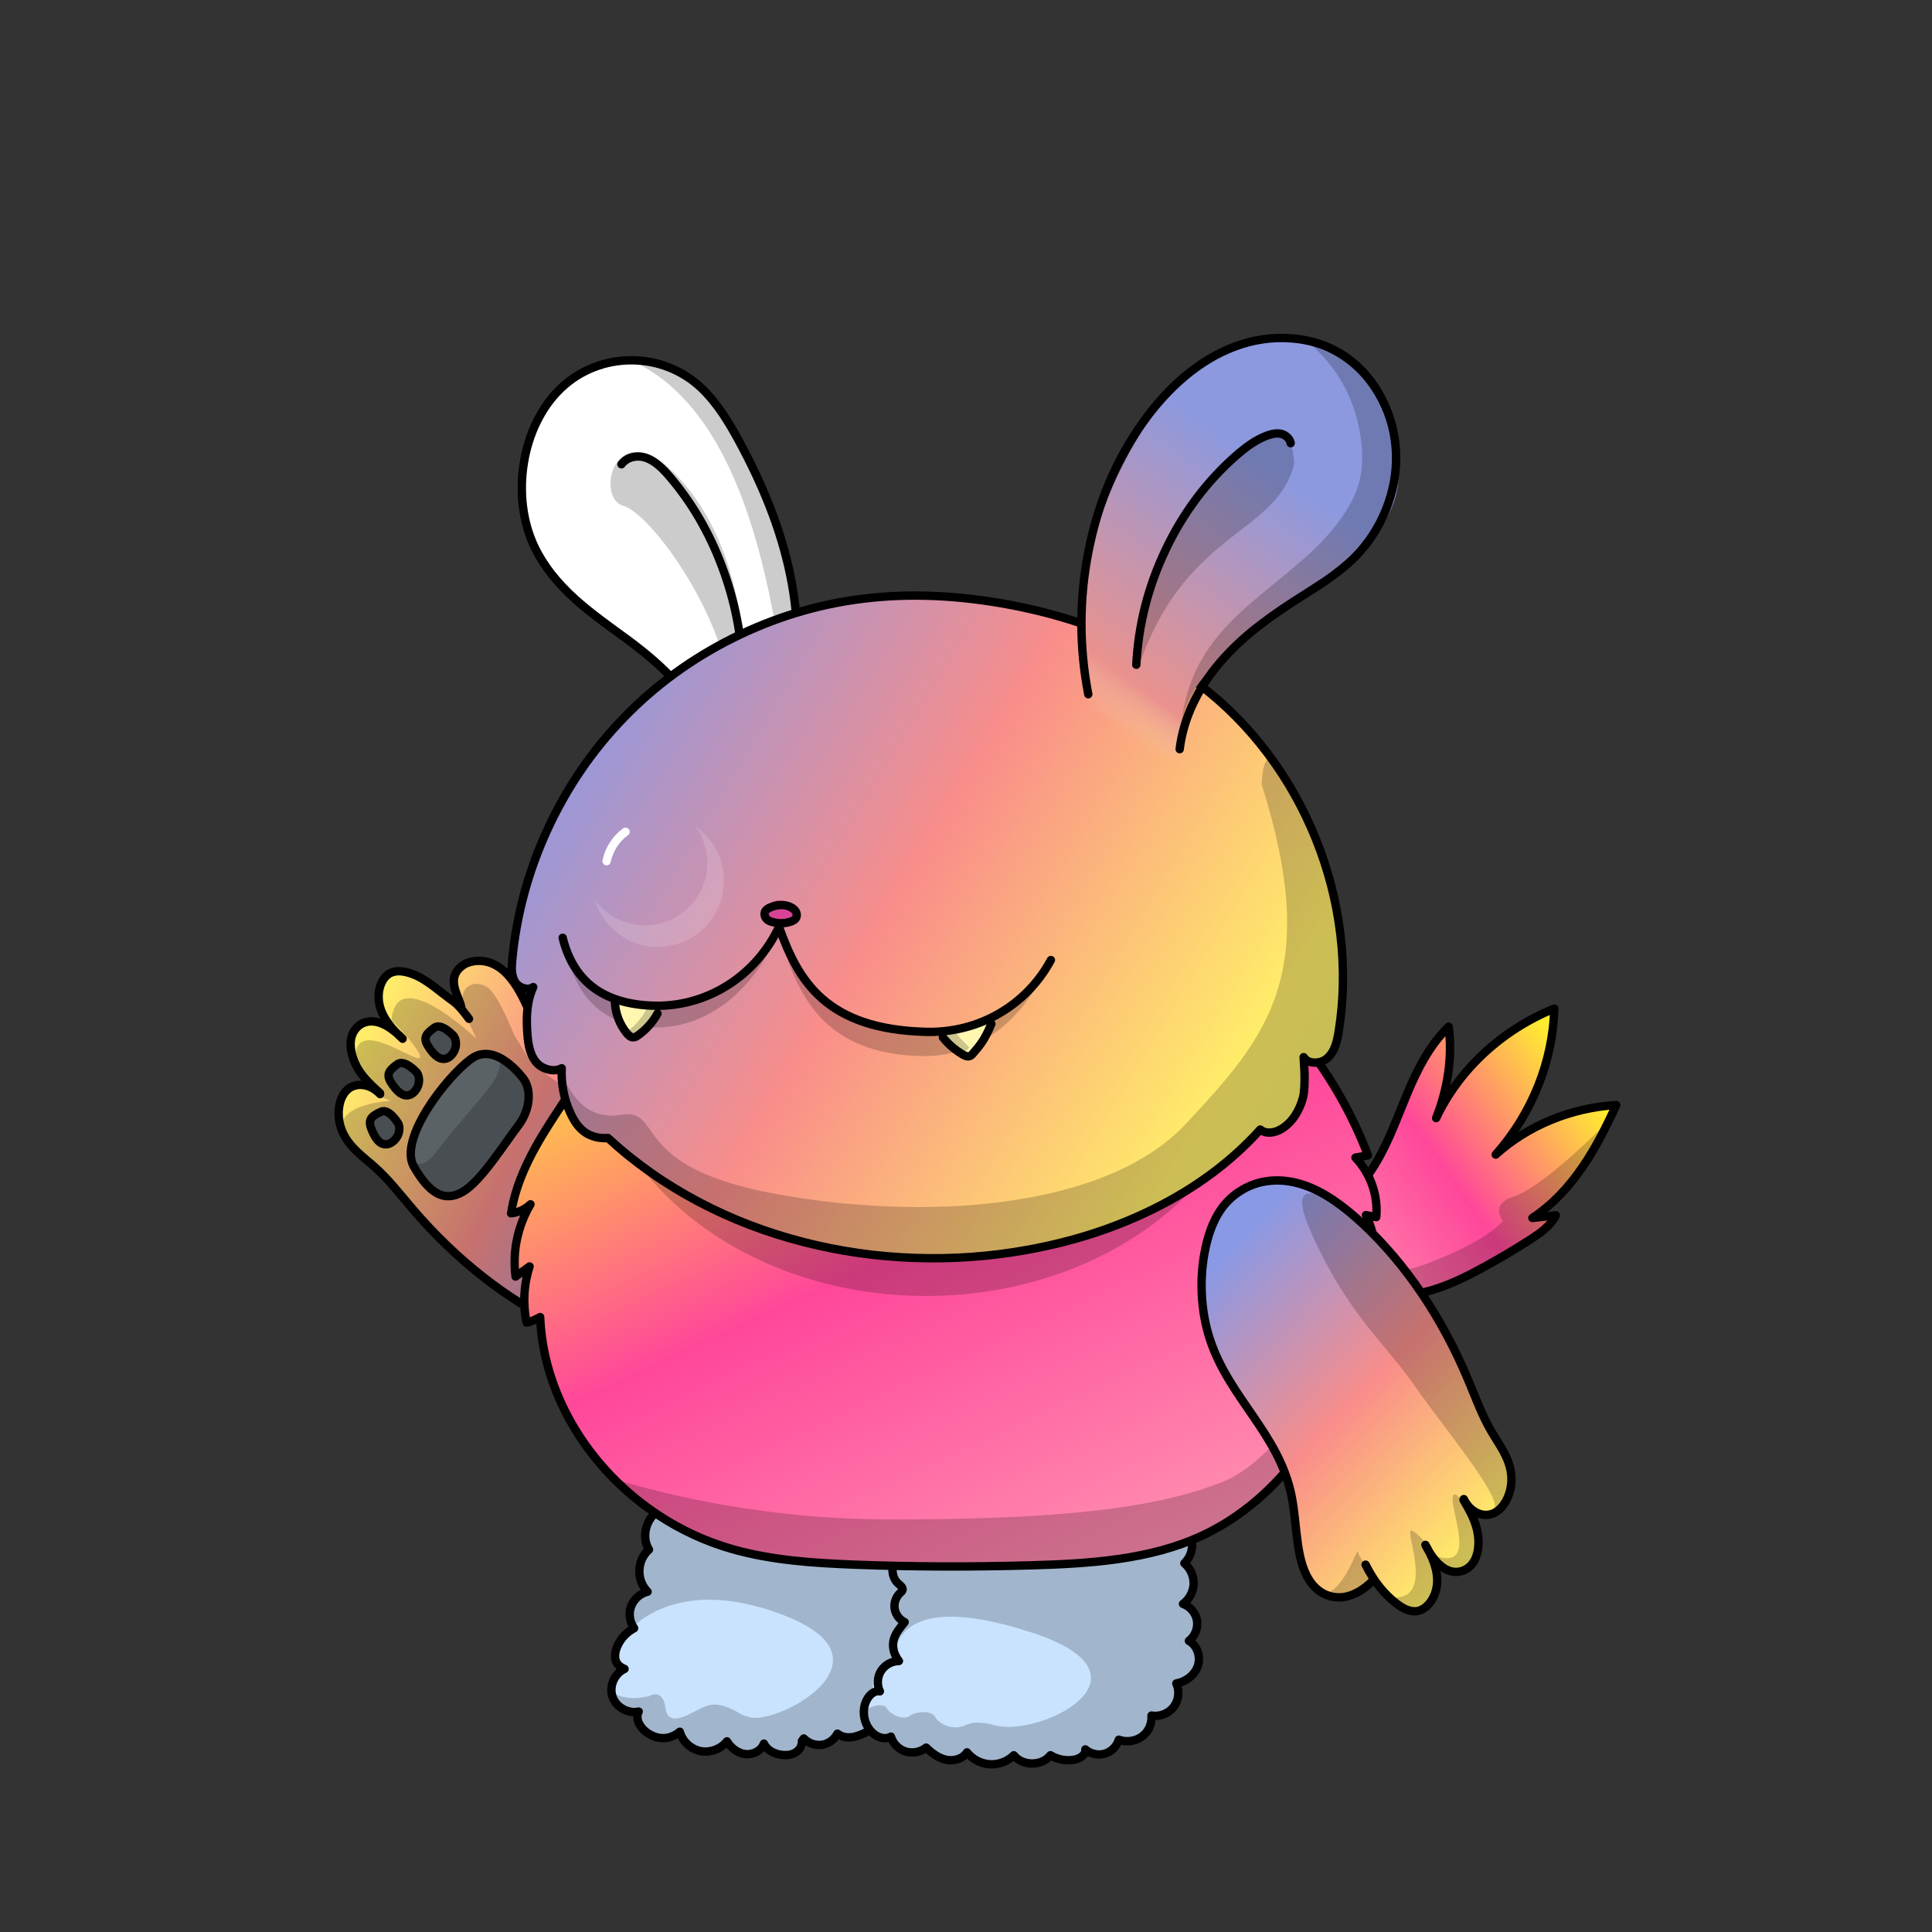 <svg xmlns="http://www.w3.org/2000/svg" xmlns:xlink="http://www.w3.org/1999/xlink" viewBox="0 0 3000 3000" width="100%" height="100%"><rect x="0" y="0" width="3000" height="3000" fill="#333333" stroke="none"/> <g id="Fluzzball-Legs" class="legs">  <g>   <path id="Color" d="M1325.94,2139.2c-9.19-13.35-26.14-20.99-42.23-19.09-16.09,2.03-30.68,13.44-36.42,28.66-10.36-7.78-23.37-12.66-36.25-11.09-12.87,1.44-25.2,10.35-28.68,22.69-10.39-3.13-22.45,.23-29.89,8.13s-9.89,20.22-6.18,30.46c-11.07-4.67-24.34-3.48-34.4,2.81-10.06,6.28-16.78,17.91-19.96,31.92-12.53-.63-25.61,3.39-34.19,12.61-8.58,9.22-11.36,23.86-2.73,34.78-21.82,11.31-34.01,38.55-27.95,62.42-17.83,10.84-28.2,32.74-25.3,53.46,.45,3.09,1.17,6.17,.33,9.16-.59,2.34-1.97,4.3-3.22,6.39-11.1,18.05-10.17,42.81,2.79,57.5-10.52,2.81-19.38,11-23.03,21.15s-2.36,22.12,4.52,36.17c-12.36,7.49-22.17,19.19-27.43,32.73-1.35,3.38-2.43,7.02-2.61,10.77-.7,9.57,4.16,19.4,10.21,24.69-10.36,10.42-15.69,26.28-11.78,40.39,3.92,14.11,18.23,25.29,31.63,24.35,5.46,13.82,14,26.93,26.81,34.4,12.81,7.47,30.24,7.99,42-3.49,6.35,7.22,12.83,14.44,20.82,19.94,7.99,5.51,17.62,8.91,27.14,7.54,8.88-1.22,16.76-6.56,22.08-11.58,2.55-1.6,5.92-.77,8.28,.85,2.36,1.63,4.22,4.04,6.33,6.19,5.93,5.81,14.52,8.98,22.76,8.28s16.28-5.26,21.17-11.94c9.58,7.15,21.18,12.58,33.05,12.32s24.37-6.98,28.65-18.04c2.8,4.33,8.76,5.36,13.94,5.89,7.37,.74,14.99,1.1,22.04-1.12,7.05-2.22,13.65-7.26,15.69-14.41,15.91,7.53,36.11,4.64,48.11-7.49,3.62,.18,7.5,.48,10.76,2.09,2.09,1.12,3.93,2.63,5.89,3.87,6.29,4.25,14.07,5.89,22.97,5.83,4.22,9.98,13.29,17.91,23.81,20.78,10.52,2.87,22.21,.68,30.98-5.7,4.89,5.19,11.17,9.31,17.93,11.74,5.46,1.95,11.29,2.85,16.98,3.25,8.79,.58,18.45-.4,24.63-6.73,1.24,3.46,4.89,5.31,8.28,6.79,10.55,4.29,21.84,7.27,33.2,7.28s22.92-2.56,32.46-8.83c1.15-.67,2.28-2.11,.97-2.99,8.03,7.18,18.57,11.47,29.3,12.01,10.72,.54,21.62-2.79,30.26-9.17,.38-.27,.76-.53,1.16-.28s.02,1.03-.88,.92c12.23,4.64,25.81,5.77,38.66,3.17,6.68-1.43,13.97-4.56,16.28-10.93,1.33,1.78,3.79,2.37,6,2.84,10.1,1.59,20.79,.33,30.25-3.75,6.9-2.99,13.75-8.56,13.98-16.05,2.37,2.4,5.99,2.58,9.35,2.51,10.19-.35,20.71-3.16,28.57-9.65,7.86-6.49,12.79-17.18,10.51-27.2,13.2,1.78,27.03-3.42,35.71-13.55,8.69-10,11.86-24.52,5.21-39.48,9.72-4.21,18.61-10.6,25.67-18.36,4.54-4.87,8.42-10.51,9.7-16.99,2.44-12.44-5.04-24.28-12.24-34.71,6.78-8.66,9.37-20.34,7.07-31-2.3-10.66-9.73-20.18-20.28-24.73,10.7-6.68,16.74-19.59,16.6-32.11-.14-12.64-6.08-24.78-14.67-33.88,9.12-1.87,13.4-12.94,13.07-22.22-.56-13.8-7.56-27.2-18.7-35.34,7.52-4.55,11.82-14.19,10.09-22.8-2.61-13.37-16.46-21.07-30.15-27.48,7.47-12.81,12.55-28.41,7.86-42.5-.97-2.95-2.45-5.88-4.69-8.03-4.09-4.04-10.18-5.33-16.01-6.49-1.49-15.07-8.51-29.5-19.45-40.1-4.88-4.67-10.64-8.67-17.25-10.08-6.09-1.29-12.4-.38-19.34,1.06-5.35-8.79-14.27-15.44-24.27-18.19-10-2.75-20.94-1.35-29.35,3.47-5.24-15.37-15.6-29.22-29.59-37.43-14.12-8.21-31.84-10.28-48.99-3.72-8.96-8.45-20.94-13.61-33.22-14.38s-24.72,2.86-35.25,11.22c-8.66-12.46-22.91-20.8-37.91-22.54s-30.77,3.38-42.26,15.24c-2.3-10.66-12.9-17.66-23.42-20.66-15.97-4.56-34.76-1.96-47.14,10.18-5.34-8.02-15.61-11.54-25.16-11.85-13.56-.61-27.77,4.73-40.02,17.25Z" style="fill: #c9e3ff;"/>   <path id="Line" d="M1345.82,2689.33c-7.15,3.64-14.69,6.9-22.67,8.1-7.98,1.2-16.53-.42-22.83-5.44-4.71,9.14-13.98,15.92-24.15,17.3-10.17,1.38-20.96-2.39-28.09-9.85l-2.88,3.93c.67,7.21-3.82,14.28-10.06,18.03-6.24,3.75-13.84,4.43-21.09,3.55-11.39-1.3-23-7.12-27.87-17.47-4.15,11.19-17.04,17.66-28.95,16.24-11.9-1.42-22.15-9.59-28.43-19.78-9.55,12.08-26.19,18.12-41.23,15.09s-27.95-15.14-32.01-30.02c-7.48,6.23-16.56,9.91-25.47,9.97-8.9,.06-17.62-3.23-24.96-8.24-10.74-7.25-19.44-21.52-13.36-33.01-16.7,3.72-35.38-6.98-40.77-23.25-5.38-16.27,3.22-35.95,18.82-43-9.63-3.79-13.38-9.78-14.41-15.95-1.04-6.3,.5-12.66,2.83-18.52,5.16-12.24,14.74-22.65,26.48-28.71-7.05-9.66-8.88-22.78-4.73-33.97,4.15-11.19,14.02-19.92,25.58-22.75-18.47-18.7-16.17-49.6,2.2-65.35-13.1-20.88-3.59-52.45,18.91-62.61-8.91-24.33,5.53-54.58,30-62.98-3.73-11.15-1.68-24.1,5.08-33.66,6.76-9.57,18.37-15.75,30.11-15.88-1.3-12.49,4.48-25.39,14.78-32.71,10.3-7.19,24.47-8.4,35.68-2.96l-.3-2.06c-2.29-10.53,1.59-22.1,9.82-29.12,8.24-7.02,20.33-8.96,30.35-5.04-.42-13.28,12.51-24.28,25.78-25.46,13.27-1.19,26.05,5.24,36.43,13.54,7.03-14.99,22.42-25.78,38.9-27.17,16.49-1.39,33.44,6.63,42.9,20.24,17.31-23.09,48.26-24.14,64.24-7.2,9.71-10.53,24.56-16.15,38.79-14.39s27.46,10.51,34.44,23c9-13.49,27.22-18.66,43.03-15.38s29.46,13.43,40.43,25.45c10.85-11.33,24.33-14.72,36.26-12.4,11.92,2.32,22.53,9.58,30.73,18.57,11.24-11.47,31.01-10.48,44.49-1.61,13.36,8.87,21.67,23.54,28.06,38.37,22.44-12.62,49.39-1.58,55.9,18.93,11.15-9.53,29.21-3.99,39.63,6.5,10.82,10.87,16.58,26.49,15.74,41.73,10.74-4.49,22.98,6.34,24.52,17.93,1.54,11.58-4.02,22.8-9.48,33.11,13.29,5.91,23,13.05,27.87,23.4,4.74,10.35,2.98,24.46-6.56,30.86,9.56,6.5,15.86,17.47,16.76,28.93s-3.63,23.31-11.97,31.23c9.33,7.8,14.76,19.94,14.37,32.08-.38,12.14-6.71,23.89-16.49,31.07,11.18,3.89,19.93,14.28,21.73,25.99,1.8,11.71-3.22,24.33-12.62,31.38,13.19,7.2,18.73,24.89,13.88,39.06-4.86,14.17-18.57,24.41-33.36,27.05,5.42,11.76,3.67,26.38-4.24,36.61-7.91,10.24-21.61,15.44-34.3,13.26,.83,14.44-5.62,26.45-15.8,33.25-10.05,6.8-23.56,8.51-35.01,4.24-3,10.26-11.6,18.71-21.86,21.77-10.26,2.93-22.06,.35-30.09-6.71,.96,8.5-8.59,14.38-16.95,15.98-12.73,2.34-26.2-.21-37.19-6.94-13.44,17.07-43.25,17.2-56.91,.07-9.73,9.63-23.68,14.84-37.38,13.97-13.7-.87-26.88-7.81-35.37-18.47-6.62,10.34-20.6,14-32.53,11.41-11.93-2.58-22.16-10.36-30.86-18.82-8.75,7.03-21.09,9.36-31.87,6.11-10.78-3.38-19.63-12.35-22.83-23.12-7.78,4.43-17.12,2.18-23.93-2.32-18.33-12.12-23.83-39.88-11.58-58.08,4.13-6.15,11.11-11.47,18.37-9.95-4.86-9.96-4.1-22.37,1.77-31.66,5.86-9.29,16.7-15.33,27.8-15.44-8.49-10.66-10.83-23.25-7.95-33.51,2.88-10.26,10.05-18.67,16.84-26.82-8.21-3.82-14.2-12.08-15.55-20.96s2.05-18.5,8.76-24.58c1.39-1.19,2.92-2.39,3.4-4.07,1.34-3.9-2.99-7.16-6.15-9.93-11.44-9.69-12.5-29.16-2.29-40.09,1.51-1.58,3.28-3.43,2.72-5.48-.42-1.54-1.99-2.28-3.42-3.15-15.16-8.58-17.75-32.91-4.83-44.55" style="fill: none; stroke: #000; stroke-linecap: round; stroke-linejoin: round; stroke-width: 13px;"/>   <path d="M1825.12,2618.96c8.4-5.6,18.12-9.55,25.32-16.68,6.32-6.2,10.39-14.94,10.33-23.71-.06-8.25-3.77-16.76-9.77-22.13-1.03-1.76-2.11-3.48-3.23-5.17-.29-1.8-.09-3.73,.42-5.46,1.09-3.25,3.09-6.13,4.58-9.13,3.21-6.65,3.56-14.4,1.22-21.32-2.48-7.3-7.9-13.12-12.93-18.95-.4-.51-.79-.89-.81-1.53-.01-.64,.49-1.3,.86-1.83,7.3-8.42,11.06-19.73,10.3-30.94-.53-7.89-3.24-15.53-7.63-21.96-1.48-3.14-3.27-6.15-5.32-8.96,6.19-8.92,9.52-19.84,9.17-30.69-.25-11.48-4.62-22.87-12.81-31.34,3.99-6.67,6.14-14.33,6.23-22.07,.05-3.87-.43-7.86-2.05-11.31-1.22-2.55-3.2-4.71-5.3-6.6-5.13-4.66-11.66-7.88-18.65-9.02-.3-.07-.65-.15-.96-.29l-.43-2.91c2.46-9.47,5.31-18.96,5.09-28.75,.14-4.28-.64-8.77-2.75-12.73-.04-.12-.07-.25-.11-.37-.97-2.95-2.45-5.88-4.69-8.03-1.1-1.09-2.34-1.97-3.69-2.71-4.6-3.58-10.52-5.98-13.23-9.82-.42-2.11-.95-4.19-1.58-6.25-1.35-15.43-11.47-24.65-18.54-29.28-4.53-4.03-9.76-7.37-15.68-8.63-5.17-1.09-10.49-.6-16.22,.46-2.09-.89-3.88-1.82-5.38-2.71-3.15-4.15-7.14-7.68-11.63-10.39-12.55-10.12-29.55-6.17-40.1-2.05-5.34-14.95-15.54-28.36-29.21-36.39-14.12-8.21-31.84-10.28-48.99-3.72-8.96-8.45-20.94-13.61-33.22-14.38-12.28-.77-24.72,2.86-35.25,11.22-8.66-12.46-22.91-20.8-37.91-22.54-15.01-1.74-30.77,3.38-42.26,15.24-2.3-10.66-12.9-17.66-23.42-20.66-15.97-4.56-34.76-1.96-47.14,10.18-5.34-8.02-15.61-11.54-25.16-11.85-13.56-.61-27.77,4.73-40.02,17.25-9.19-13.35-26.14-20.99-42.23-19.09-16.09,2.03-30.68,13.44-36.42,28.66-10.36-7.78-23.37-12.66-36.25-11.09-12.87,1.44-25.2,10.35-28.68,22.69-10.39-3.13-22.45,.23-29.89,8.13-7.44,7.9-9.89,20.22-6.18,30.46-11.07-4.67-24.34-3.48-34.4,2.81-10.06,6.28-16.78,17.91-19.96,31.92-12.53-.63-25.61,3.39-34.19,12.61s-11.36,23.86-2.73,34.78c-21.82,11.31-34.01,38.55-27.95,62.42-17.83,10.84-28.2,32.74-25.3,53.46,.45,3.09,1.17,6.17,.33,9.16-.59,2.34-1.97,4.3-3.22,6.39-11.1,18.05-10.17,42.81,2.79,57.5-10.52,2.81-19.38,11-23.03,21.15-3.65,10.15-2.36,22.12,4.52,36.17-4.79,2.91-9.19,6.45-13.1,10.48,1.96,1.04,3.03,1.6,3.03,1.6,0,0,68.42-100.83,246.67-32.41,186.54,71.6-19.72,176.23-55.44,157.47-4.35-.91-8.1-2.24-11.04-4.02-34.34-20.72-47.77-14.78-61.19-8.85s-51.26,32.74-55.35,.07c-4.09-32.67-25.26-18.66-25.26-18.66-48.36,10.08-58.96-10.02-58.96-10.02-.93,9.06,.49,22.58,16.49,31.27,16,8.69,23.86,6.26,21.84,17.6-2.01,11.34,29.08,38.91,49.09,23.79,20.01-15.12,23.88,7.39,23.88,7.39,10.98,17.92,28.11,18.81,43.72,14.32,7.82-.72,15.41-3.44,21.63-8.26,6.75,7.98,16.92,12.8,27.39,13.22,10.46,.42,20.95-3.81,28.28-11.19,8.59,9.11,21.47,13.99,33.96,12.95,12.5-1.04,24.35-8.01,31.35-18.36,14.94,10.52,38.57,4.97,47.12-11.08,16,5.85,34.78,2.99,48.37-7.24,.1,.17,.23,.34,.34,.51,2.37,.27,4.71,.76,6.81,1.79,2.09,1.12,3.93,2.63,5.89,3.87,6.03,4.08,13.44,5.75,21.9,5.82,.43,.13,.85,.28,1.27,.44,3.32,7.55,9.42,13.88,16.81,17.68,.71,.42,1.44,.76,2.21,1.04,1.49,.64,3.02,1.2,4.59,1.62,8.73,2.38,18.28,1.27,26.28-2.83,2.05-.76,3.8-1.62,5.32-2.25,2.91,2.97,6.27,5.58,9.93,7.69,6.79,11.48,32.69,11.77,43.32,8.33,3.82-1.24,7.11-2.59,10.21-3.45,1.19,.72,2.49,1.32,3.75,1.87,5.51,2.24,11.22,4.12,17.04,5.41,10.59,7.13,26.67,3.59,37.98-.8,7.8-3.03,13.81-5.11,18.65-3.97,1.51,.91,3.08,1.74,4.69,2.48,.94,.84,1.83,1.89,2.68,3.19,3.47,5.29,15.13,3.24,24.05,.7,5.21-.79,10.29-2.44,14.96-4.88l8.46-2.44c11.69,4.01,24.47,4.89,36.61,2.43,6.68-1.43,13.97-4.56,16.28-10.93,1.33,1.78,3.79,2.37,6,2.84,10.1,1.59,20.79,.33,30.25-3.75,6.6-2.86,13.14-8.08,13.9-15.08,.49,.04,.99,.08,1.48,.1,2.27,1.37,5.19,1.5,7.95,1.44,10.19-.35,20.71-3.16,28.57-9.65,2.28-1.89,4.31-4.13,5.99-6.6,4.89-4.99,7.95-11.89,7-19.49-.02-.29,0-.57,.05-.85,12.42,.84,25.06-4.32,33.19-13.8,7.33-8.43,10.73-20.08,7.63-32.49-.12-.71-.24-1.43-.38-2.13-.14-.64-.29-1.41,.08-2.07,.25-.52,.76-.79,1.14-1.06Zm-489.47,37.81c.93-10.73,6.25-21.56,15.55-27.05,1.66-.94,3.57-1.88,4.31-3.71,.74-1.56,.31-3.49,.14-5.29-1.28-8.27,.77-16.75,5.12-23.82,17.33-11.16,28.45-18.84,28.45-18.84,0,0-14.4-117.03,212.46-43.21,206.32,67.14,12.6,163.85-57.62,144.04,0,0-27.01-9-45.01,0s-41.41-1.8-46.81-12.6c-5.4-10.8-30.61-9-39.61-1.8-9,7.2-30.61-1.8-36.01-12.6-4.49-8.97-40.22-2.56-39.73,20.31-1.11-5.06-1.62-10.24-1.23-15.43Z" style="opacity: .2;"/>  </g> </g> <g id="Furnip-Body" class="body">  <defs>   <style>    .arm-back {     clip-path: url(#body-mask);    }    @keyframes waggle-tail {     0% { transform: rotate(0deg); }     20% { transform: rotate(0deg); }     25% { transform: rotate(-30deg); }     30% { transform: rotate(30deg); }     35% { transform: rotate(-30deg); }     40% { transform: rotate(30deg); }     45% { transform: rotate(-30deg); }     50% { transform: rotate(30deg); }     55% { transform: rotate(-30deg); }     60% { transform: rotate(30deg); }     65% { transform: rotate(-30deg); }     70% { transform: rotate(30deg); }     75% { transform: rotate(-30deg); }     80% { transform: rotate(0deg); }     100% { transform: rotate(0deg); }    }    #furnip-tail {     transform-origin: 2042px 1931px;     animation-duration: 4s;     animation-name: waggle-tail;     animation-fill-mode: forwards;     animation-iteration-count: infinite;     animation-delay: 1s;    }   </style>   <clipPath id="body-mask">    <path d="M-3.64-7.03V3005.11H3005.11V-7.03H-3.64ZM2143.45,1890.5c-.18,1.82-1.11,3.48-2.58,4.58-1.47,1.09-3.34,1.52-5.13,1.17-1.28-.25-2.57-.5-3.86-.75,11,28.37,13.3,59.62,6.4,89.26-.44,1.89-1.7,3.49-3.45,4.35-1.74,.86-3.78,.9-5.55,.1-1.83-.83-3.69-1.67-5.55-2.52-.48-.22-.96-.43-1.44-.65-4.38,81.87-29.26,162.92-72.24,235.01-46.07,77.36-108.63,135.94-180.91,169.41-82.66,38.37-177.7,44.09-267.95,46.66-41.65,1.18-82.93,1.77-123.6,1.77-51.23,0-101.5-.94-150.37-2.81-59.23-2.26-127.78-6.2-191.84-24.37-165.74-46.99-291.46-195.75-302.61-356.22-4.22,2-8.94,3.83-14.05,4.66-3.43,.55-6.69-1.69-7.4-5.08-5.04-24-5-48.74,0-72.52-2.33,1.69-4.65,3.38-6.96,5.07-1.85,1.36-4.28,1.64-6.39,.74-2.11-.9-3.59-2.84-3.89-5.12-4.34-32.32,.43-65.59,13.47-95.76-4.23,1.52-8.66,2.59-13.19,3.16-2.02,.25-4.04-.46-5.46-1.91-1.42-1.46-2.08-3.49-1.78-5.5,4.05-26.98,13.21-54.71,28-84.78,13.61-27.66,30.11-53.63,45.91-77.57,61.32-93.02,130.05-183.12,204.27-267.8,48.19-54.99,103.64-64.13,156.31-68.77,81.8-7.54,162.61-2.04,245.1,4.78,64.92,5.23,123.07,10.85,177.75,17.18,41.39,4.77,85.55,10.71,128.08,21.78,46.84,12.18,85.02,28.94,116.71,51.23l.09,.06c54.89,40.09,103.51,87.41,144.51,140.65,40.83,53.03,73.23,110.8,96.31,171.71,.68,1.8,.53,3.82-.42,5.5-.96,1.68-2.61,2.85-4.51,3.2l-8.18,1.47c19.65,25.19,29.43,57.53,26.4,88.63Z" style="fill: #2cff2c;"/>   </clipPath>   <linearGradient id="furnip-body-linear-gradient" x1="2029.68" y1="-2224.03" x2="2450.92" y2="-2521.97" gradientTransform="translate(0 4184)" gradientUnits="userSpaceOnUse">    <stop offset="0" stop-color="#ff8fb0"/>    <stop offset=".5" stop-color="#ff479a"/>    <stop offset="1" stop-color="#ffee30"/>   </linearGradient>   <linearGradient id="furnip-body-linear-gradient-2-49" x1="1715.2" y1="-1729.49" x2="1214.69" y2="-2811.46" xlink:href="#furnip-body-linear-gradient"/>  </defs>   <g>   <g id="furnip-tail">    <path d="M2045.37,1888.32c39.61-15.1,69.67-46.84,90.58-81.42,20.9-34.71,34.06-72.9,49.68-109.93,15.61-37.03,34.19-73.93,63.87-102.71,5.81,46.32-.65,93.93-19.48,141.93,35.35-75.22,102.32-137.28,183.48-170.06-2.19,82.06-34.71,163.22-90.96,226.7,49.93-45.16,117.54-72.9,187.09-76.9-30.19,66.19-67.09,133.67-130.19,175.35,12.13-1.42,24.39-2.71,36.51-4.13-8.39,16.64-25.16,28.26-41.55,38.71-22.45,14.32-45.42,28-68.9,40.9-26.71,14.71-54.19,28.52-83.74,37.03-34.19,9.94-70.45,12.64-106.19,10.19-24.13-1.68-48.64-6.06-69.55-17.16-20.9-11.1-38.32-30.06-41.93-52.26-3.61-22.19,9.81-44.26,41.29-56.26Z" style="fill: url(#furnip-body-linear-gradient);"/>    <path d="M2014.15,1969.09s105.16,29.55,202.31-7.23c97.29-36.77,117.41-66.45,117.41-66.45,0,0-22.58-24.9,17.81-37.93,40.26-13.03,122.58-92.77,146.7-117.54,0,0-27.74,57.68-65.16,103.61-37.42,45.93-53.8,47.87-53.8,47.87l36.51-4.13s-5.94,16.77-41.55,38.71c-35.61,21.93-63.48,48.77-108.12,63.35-44.51,14.58-89.54,29.03-131.61,25.55-42.06-3.48-89.29-12.52-120.51-45.8Z" style="isolation: isolate; opacity: .2;"/>    <path d="M2045.37,1888.32c39.61-15.1,69.67-46.84,90.58-81.42,20.9-34.71,34.06-72.9,49.68-109.93,15.61-37.03,34.19-73.93,63.87-102.71,5.81,46.32-.65,93.93-19.48,141.93,35.35-75.22,102.32-137.28,183.48-170.06-2.19,82.06-34.71,163.22-90.96,226.7,49.93-45.16,117.54-72.9,187.09-76.9-30.19,66.19-67.09,133.67-130.19,175.35,12.13-1.42,24.39-2.71,36.51-4.13-8.39,16.64-25.16,28.26-41.55,38.71-22.45,14.32-45.42,28-68.9,40.9-26.71,14.71-54.19,28.52-83.74,37.03-34.19,9.94-70.45,12.64-106.19,10.19-24.13-1.68-48.64-6.06-69.55-17.16-20.9-11.1-38.32-30.06-41.93-52.26-3.61-22.19,9.81-44.26,41.29-56.26Z" style="fill: none; stroke: #000; stroke-linecap: round; stroke-linejoin: round; stroke-width: 13px;"/>   </g>   <g>    <path d="M1070.19,1457.37c-74.19,84.64-142.32,173.93-203.73,267.09-32.77,49.68-64.26,102.06-72.9,159.74,11.35-1.42,22.19-6.45,30.19-14.19-20.13,33.93-28.39,73.93-23.22,112.38,7.23-5.29,14.58-10.58,21.81-15.87-9.16,28.13-10.71,58.32-4.64,87.22,8-1.29,15.35-5.68,21.03-8.64,6.32,161.54,131.87,313.15,298.44,360.37,61.42,17.42,126.19,21.68,190.31,24.13,91.09,3.48,182.44,3.61,273.54,1.03,90.71-2.58,184.25-8.39,265.41-46.06,76.64-35.48,136.64-97.29,178.06-166.83,44-73.8,68.9-157.28,71.74-241.54,5.29,2.32,10.58,4.77,15.74,7.1,7.48-32.13,3.61-66.58-10.97-96.51,5.29,1.03,10.71,2.06,16,3.1,3.23-33.16-8.64-67.35-32.26-92.38,6.45-1.16,12.9-2.32,19.35-3.48-45.8-120.9-129.03-229.41-238.57-309.41-68.26-48-156.77-62.06-241.8-71.87-59.09-6.84-118.32-12.39-177.54-17.16-81.16-6.71-162.83-12.26-243.99-4.77-49.8,4.39-104.51,12.39-151.99,66.58Z" style="fill: url(#furnip-body-linear-gradient-2-49);"/>    <path d="M2103.56,2050.12s-95.35,206.7-204.9,250.83c-109.54,44.13-271.09,58.45-516.24,58.45s-429.27-63.35-429.27-63.35c0,0,91.61,92,183.99,109.42,92.38,17.42,157.41,27.61,213.54,26.97,56.13-.65,350.82-.52,411.6-15.74,60.9-15.23,143.22-38.19,193.54-90.83,50.32-52.64,108.12-119.74,129.16-192.64,21.03-73.03,18.58-83.09,18.58-83.09Z" style="isolation: isolate; opacity: .2;"/>    <path d="M1070.19,1457.37c-74.19,84.64-142.32,173.93-203.73,267.09-32.77,49.68-64.26,102.06-72.9,159.74,11.35-1.42,22.19-6.45,30.19-14.19-20.13,33.93-28.39,73.93-23.22,112.38,7.23-5.29,14.58-10.58,21.81-15.87-9.16,28.13-10.71,58.32-4.64,87.22,8-1.29,15.35-5.68,21.03-8.64,6.32,161.54,131.87,313.15,298.44,360.37,61.42,17.42,126.19,21.68,190.31,24.13,91.09,3.48,182.44,3.61,273.54,1.03,90.71-2.58,184.25-8.39,265.41-46.06,76.64-35.48,136.64-97.29,178.06-166.83,44-73.8,68.9-157.28,71.74-241.54,5.29,2.32,10.58,4.77,15.74,7.1,7.48-32.13,3.61-66.58-10.97-96.51,5.29,1.03,10.71,2.06,16,3.1,3.23-33.16-8.64-67.35-32.26-92.38,6.45-1.16,12.9-2.32,19.35-3.48-45.8-120.9-129.03-229.41-238.57-309.41-68.26-48-156.77-62.06-241.8-71.87-59.09-6.84-118.32-12.39-177.54-17.16-81.16-6.71-162.83-12.26-243.99-4.77-49.8,4.39-104.51,12.39-151.99,66.58Z" style="fill: none; stroke: #000; stroke-linecap: round; stroke-linejoin: round; stroke-width: 13px;"/>   </g>      <path id="neck-shadow" d="M1683.7,1416.03s-291.39-27.11-430.3-30.49-193.13,84.71-213.46,108.42c-14.15,16.51-79.22,102.01-117.45,152.42,33.7,206.57,251.67,365.98,515.56,365.98,287.24,0,520.09-188.86,520.09-421.83,0-18.42-1.46-36.56-4.28-54.36-128.41-117.55-270.16-120.14-270.16-120.14Z" style="opacity: .2;"/>  </g> </g> <g id="Rainbow-Arms" class="arms">  <defs>   <style>    @keyframes wave {     0% { transform: rotate(0deg); }     50% { transform: rotate(-40deg); }     100% { transform: rotate(0deg); }    }    #arm-back-wrapper {     transform-origin: 985px 1968px;     animation-duration: .5s;     animation-name: wave;     animation-fill-mode: forwards;     animation-iteration-count: infinite;    }   </style>   <linearGradient id="rainbow-arms-linear-gradient" x1="1868.51" y1="4971.34" x2="2498.28" y2="4367.38" gradientTransform="translate(0 6952) scale(1 -1)" gradientUnits="userSpaceOnUse">    <stop offset="0" stop-color="#8999e5"/>    <stop offset=".35" stop-color="#f98d8a"/>    <stop offset=".68" stop-color="#ffed69"/>    <stop offset=".73" stop-color="#f9ee6a"/>    <stop offset=".81" stop-color="#e7f06e"/>    <stop offset=".9" stop-color="#c9f374"/>    <stop offset="1" stop-color="#a0f77c"/>    <stop offset="1" stop-color="#a0f77c"/>   </linearGradient>   <linearGradient id="rainbow-arms-linear-gradient-2-84" x1="7034.12" y1="-5244.78" x2="7663.89" y2="-5848.74" gradientTransform="translate(9384.88 4740.85) rotate(162.14) scale(1 -1)" xlink:href="#rainbow-arms-linear-gradient"/>  </defs>   <g>   <g class="arm-front">    <path d="M2120.48,2429.57c12.26,25.03,29.03,46.06,48.26,60.64,9.16,6.97,19.35,12.52,29.93,11.74,16.64-1.29,31.48-21.16,32.9-43.74,1.29-21.68-8-41.68-18.19-59.35,8.64,17.55,20.39,33.29,35.22,39.48,14.71,6.32,32.9,.77,41.68-16.64,6.97-14.19,6.84-33.29,2.45-49.42-4.39-16.13-12.39-29.81-20.13-43.09l.39-1.42c9.94,20.64,30.71,29.93,47.61,21.42,16.9-8.52,28.39-33.93,26.06-58.58-2.45-27.22-18.97-47.35-31.35-68.77-14.19-24.13-24.13-52-35.48-78.84-40.39-96.64-96.9-180.38-164.12-242.96-28.26-26.19-58.58-49.16-91.74-60.13-33.03-11.1-69.29-9.81-100,10.71-11.48,7.61-22.06,17.68-30.32,30.71-10.06,15.48-16.9,34.58-21.29,54.32-10.71,47.48-8.26,100.13,6.84,145.41,30.45,91.09,107.22,145.93,126.45,242.44,9.42,46.84,5.42,103.48,31.74,136.12,12.77,16,30.84,22.45,48,20.39,17.16-2.06,33.42-12.52,47.22-26.45" style="fill: url(#rainbow-arms-linear-gradient);"/>    <g>     <path d="M2272.99,2327.77c9.94,20.64,30.71,29.93,47.61,21.42,16.9-8.52,28.39-33.93,26.06-58.58-2.45-27.22-18.97-47.35-31.35-68.77-14.19-24.13-24.13-52-35.48-78.84-40.39-96.64-96.9-180.38-164.12-242.96-28.26-26.19-58.58-49.16-91.74-60.13-33.03-11.1-69.29-9.81-100,10.71-11.48,7.61-22.06,17.68-30.32,30.71-10.06,15.48-16.9,34.58-21.29,54.32-10.71,47.48-8.26,100.13,6.84,145.41,30.45,91.09,107.22,145.93,126.45,242.44,9.42,46.84,5.42,103.48,31.74,136.12,12.77,16,30.84,22.45,48,20.39,17.16-2.06,33.42-12.52,47.22-26.45" style="fill: none; stroke: #000; stroke-linecap: round; stroke-linejoin: round; stroke-width: 13px;"/>     <path d="M2120.48,2429.57c12.26,25.03,29.03,46.06,48.26,60.64,9.16,6.97,19.35,12.52,29.93,11.74,16.64-1.29,31.48-21.16,32.9-43.74,1.29-21.68-8-41.68-18.19-59.35,8.64,17.55,20.39,33.29,35.22,39.48,14.71,6.32,32.9,.77,41.68-16.64,6.97-14.19,6.84-33.29,2.45-49.42-4.39-16.13-12.39-29.81-20.13-43.09" style="fill: none; stroke: #000; stroke-linecap: round; stroke-linejoin: round; stroke-width: 13px;"/>    </g>    <g style="opacity: .2;">     <path d="M2290.27,2421.7c6.97-14.19,6.84-33.29,2.45-49.42-2.69-9.88-6.73-18.84-11.24-27.35-2.35-.87-4.13-2.13-4.85-3.92-3.39-8.47-25.41-38.96-20.33-5.08,5.08,33.88,28.8,96.56-23.72,81.32-3.39-1.69-27.11-35.58-40.66-40.66s40.66,113.51-33.88,103.34c-3.39-10.16-47.44-57.6-49.13-69.46-1.52-10.62-17.97,54.8-51.79,64.97,9,4.24,18.76,5.72,28.25,4.58,17.16-2.06,33.42-12.52,47.22-26.45h0s1.14-1.02,1.14-1.02c10.12,15,21.99,27.81,34.99,37.67,9.16,6.97,19.35,12.52,29.93,11.74,16.64-1.29,31.48-21.16,32.9-43.74,1.04-17.44-4.77-33.79-12.39-48.72,7.87,13.04,17.67,23.94,29.42,28.85,14.71,6.32,32.9,.77,41.68-16.64Z"/>     <path d="M2036.08,1914.1c57.6,128.75,113.51,169.41,162.63,240.56,49.13,71.15,162.64,203.29,108.42,191.43,0,0-9.74,1.22-18.28,.37,9.82,6.5,21.49,7.89,31.74,2.72,16.9-8.52,28.39-33.93,26.06-58.58-1.53-17.02-8.56-31.26-16.64-44.78-4.04-6.76-8.34-13.34-12.35-19.99-.8-1.33-1.59-2.66-2.37-4-11.25-19.13-19.83-40.62-28.56-62.07-.53-1.29-1.05-2.59-1.58-3.88-.99-2.43-1.99-4.86-3-7.29-.78-1.87-1.55-3.73-2.34-5.59-40.39-96.64-96.9-180.38-164.12-242.96,0,0,0,0,0,0-.05-.04-137.21-114.67-79.62,14.06Z"/>    </g>   </g>   <g class="arm-back">    <g id="arm-back-wrapper">     <path d="M704.27,1555.17c-19.35-20.13-41.8-34.97-64.64-42.97-10.84-3.87-22.32-5.94-32-1.94-15.48,6.32-23.48,29.81-17.93,51.74,5.42,21.03,20.39,37.16,35.48,50.97-13.68-14.06-29.55-25.55-45.68-26.84-16-1.55-31.61,9.29-34.58,28.51-2.32,15.61,3.74,33.81,12.77,47.87,9.16,13.93,20.9,24.52,32.39,34.84l.13,1.55c-15.74-16.64-38.45-19.1-51.87-5.81-13.55,13.29-16.52,41.03-6.84,63.74,10.71,25.03,32.51,39.22,50.97,55.87,20.9,18.58,38.97,42.19,57.93,64.26,68,79.61,147.48,141.93,230.7,181.03,34.84,16.26,70.84,28.77,105.8,29.16,34.84,.39,68.9-12,91.87-40.9,8.52-10.84,15.48-23.61,19.48-38.58,4.9-17.81,5.42-38.19,3.61-58.19-4.39-48.51-22.97-97.93-51.09-136.25-56.9-77.42-146.83-105.93-194.7-191.99-23.35-41.68-36.9-96.77-72-119.87-17.03-11.23-36.26-11.87-51.87-4.64-15.61,7.23-8.79,18.66-17.7,36.2" style="fill: url(#rainbow-arms-linear-gradient-2-84);"/>     <g>      <path d="M813.1,1675.43s-43-59.91-82.01-30.92c-39.01,28.99-112.85,124.61-88.43,167.06,24.42,42.46,47.51,55.29,75.71,39.2s64.18-73.79,86.57-103.17c18.91-24.82,20.31-55.43,8.17-72.16Z" style="fill: #5b6266; stroke: #000; stroke-linecap: round; stroke-linejoin: round; stroke-width: 13px;"/>      <path d="M704.75,1608.9s-19.04-21.36-30.31-13.08c-11.26,8.28-18.38,14.63-10.16,27.93,8.23,13.3,17.77,22.96,28.48,19.98,10.71-2.98,20.59-20.7,11.98-34.83Z" style="fill: #5b6266; stroke: #000; stroke-linecap: round; stroke-linejoin: round; stroke-width: 13px;"/>      <path d="M647.36,1665.48s-19.15-21.27-30.37-12.93c-11.22,8.34-18.31,14.72-10.02,27.98,8.29,13.26,17.89,22.87,28.58,19.84s20.49-20.8,11.81-34.89Z" style="fill: #5b6266; stroke: #000; stroke-linecap: round; stroke-linejoin: round; stroke-width: 13px;"/>      <path d="M618.78,1745.17s-14.39-24.74-27.08-18.87c-12.69,5.86-20.93,10.66-15.53,25.34,5.4,14.68,12.83,26.05,23.92,25.27s24.31-16.17,18.69-31.74Z" style="fill: #5b6266; stroke: #000; stroke-linecap: round; stroke-linejoin: round; stroke-width: 13px;"/>     </g>     <g>      <path d="M590.21,1698.91c-15.74-16.64-38.45-19.1-51.87-5.81-13.42,13.29-16.52,41.03-6.84,63.74,10.71,25.03,32.51,39.22,50.97,55.87,20.9,18.58,38.97,42.19,57.93,64.26,68,79.61,147.48,141.93,230.7,181.03,34.84,16.26,70.84,28.77,105.8,29.16,34.84,.39,68.9-12,91.87-40.9,8.52-10.84,15.48-23.61,19.48-38.58,4.9-17.81,5.42-38.19,3.61-58.19-4.39-48.51-22.97-97.93-51.09-136.25-56.9-77.42-146.83-105.93-194.7-191.99-23.35-41.68-36.9-96.77-72-119.87-17.03-11.23-36.26-11.87-51.87-4.64-34.64,20.96-7.53,51.45-5.84,68.39" style="fill: none; stroke: #000; stroke-linecap: round; stroke-linejoin: round; stroke-width: 13px;"/>      <path d="M728.22,1582.05s-14.03-19.89-23.96-26.88c-22.82-16.09-41.8-34.97-64.64-42.97-10.84-3.87-22.32-5.94-32-1.94-15.48,6.32-23.48,29.81-17.93,51.74,5.42,21.03,20.39,37.16,35.48,50.97-13.68-14.06-29.55-25.55-45.68-26.84-16-1.55-31.61,9.29-34.58,28.51-2.32,15.61,3.74,33.81,12.77,47.87,9.16,13.93,20.9,24.52,32.39,34.84" style="fill: none; stroke: #000; stroke-linecap: round; stroke-linejoin: round; stroke-width: 13px;"/>     </g>     <path d="M1091.86,1949.48c-4.39-48.51-22.97-97.93-51.09-136.25-29.46-40.08-67.77-67.05-104.51-95.69l-3.05,.05s-93.18-42.35-116.89-81.32c-6.51-10.69-12.37-20.35-17.75-28.62-6.82-17.28-25.7-61.71-39.85-73.03-16.94-13.55-42.35-6.78-40.66,18.64,.96,14.34,12.17,40.02,21.75,59.67-33.44-30.59-124.96-106.59-131.87-29.17,0,0,55.91,57.6,42.35,59.29s-96.56-60.99-98.26-3.39c-.15,5.22,.19,10.06,.92,14.55,1.45,2.89,3.04,5.68,4.74,8.32,9.16,13.94,20.9,24.52,32.39,34.84l.13,1.55c-6.67-7.05-14.59-11.54-22.52-13.38,16.55,18.71,40.25,23.59,40.25,23.59,0,0-86.81,3.97-76.44,47.73,10.71,25.03,32.51,39.22,50.97,55.87,20.9,18.58,38.97,42.19,57.93,64.26,68,79.61,147.48,141.93,230.7,181.03,34.84,16.26,70.84,28.77,105.8,29.16,34.84,.39,68.9-12,91.87-40.9,8.52-10.84,15.48-23.61,19.48-38.58,4.9-17.81,5.42-38.19,3.61-58.19Zm-321.29-277.64c-6.78,16.94-64.38,77.93-93.18,116.89s-42.35,5.08-42.35,5.08c-3.39-20.33,20.33-62.68,44.05-98.26,23.72-35.58,42.35-49.13,74.54-55.91,32.19-6.78,23.72,15.25,16.94,32.19Z" style="opacity: .2;"/>    </g>   </g>  </g> </g> <g id="Psychebunny" class="head">  <defs>   <linearGradient id="Pyschebunny-Gradient_1-115" gradientUnits="userSpaceOnUse" x1="38.762" y1="87.562" x2="619.537" y2="771.137" spreadMethod="pad">    <stop offset="0%" stop-color="#8C99DF"/>    <stop offset="49.019%" stop-color="#EA928D"/>    <stop offset="90.588%" stop-color="#FCEE7E"/>    <stop offset="100%" stop-color="#FCEE7E"/>   </linearGradient>   <linearGradient id="Pyschebunny-Gradient_2-115" gradientUnits="userSpaceOnUse" x1="56.462" y1="162.200" x2="1586.437" y2="1087.7" spreadMethod="pad">    <stop offset="0%" stop-color="#8999E5"/>    <stop offset="34.901%" stop-color="#F98D8A"/>    <stop offset="67.843%" stop-color="#FFED69"/>    <stop offset="72.941%" stop-color="#F9EE6A"/>    <stop offset="81.176%" stop-color="#E7F06E"/>    <stop offset="89.803%" stop-color="#C9F374"/>    <stop offset="100%" stop-color="#A0F77C"/>    <stop offset="100%" stop-color="#A0F77C"/>   </linearGradient>   <linearGradient id="Pyschebunny-Gradient_3-115" gradientUnits="userSpaceOnUse" x1="360.75" y1="245.724" x2="71.649" y2="657.175" spreadMethod="pad">    <stop offset="0%" stop-color="#8C99DF"/>    <stop offset="79.215%" stop-color="#EA928D"/>    <stop offset="93.333%" stop-color="#EDC5AC" stop-opacity="0"/>   </linearGradient>  </defs>   <g id="psychebunny-ear-back" transform="translate(806.7 559.4)">   <animateTransform attributeName="transform" additive="replace" type="translate" repeatCount="indefinite" dur="2.667s" keyTimes="0;.012;.012;.025;.025;.037;.037;.05;.05;.062;.062;.075;.075;.087;.087;.1;.1;.112;.112;.125;.125;.137;.137;.15;.15;.162;.162;.175;.175;.187;.187;.2;.2;.212;.212;.225;.225;.237;.237;.25;.25;.262;.262;.275;.275;.287;.287;.3;.3;.312;.312;.325;.325;.337;.337;.35;.35;.362;.362;.375;.375;.387;.387;.4;.4;.412;.412;.425;.425;.437;.437;.45;.45;.462;.462;.475;.475;.487;.487;.5;.5;.512;.512;.525;.525;.537;.537;.55;.55;.562;.562;.575;.575;.587;.587;.6;.6;.612;.612;.625;.625;.637;.637;.65;.65;.662;.662;.675;.675;.687;.687;.7;.7;.712;.712;.725;.725;.737;.737;.75;.75;.762;.762;.775;.775;.787;.787;.8;.8;.812;.812;.825;.825;.837;.837;.85;.85;.862;.862;.875;.875;.887;.887;.9;.9;.912;.912;.925;.925;.937;.937;.95;.95;.962;.962;.975;.975;.987;.987;1" values="1169.35,1077.95;1169.35,1077.95;1169.444,1077.995;1169.444,1077.995;1169.389,1078.032;1169.389,1078.032;1169.364,1077.952;1169.364,1077.952;1169.387,1077.952;1169.387,1077.952;1169.431,1077.967;1169.431,1077.967;1169.47,1077.967;1169.47,1077.967;1169.383,1078.008;1169.383,1078.008;1169.391,1077.979;1169.391,1077.979;1169.471,1077.927;1169.471,1077.927;1169.403,1077.948;1169.403,1077.948;1169.361,1077.987;1169.361,1077.987;1169.384,1078.005;1169.384,1078.005;1169.369,1078.009;1169.369,1078.009;1169.414,1078.013;1169.414,1078.013;1169.384,1078.056;1169.384,1078.056;1169.425,1078.072;1169.425,1078.072;1169.392,1078.064;1169.392,1078.064;1169.453,1078.032;1169.453,1078.032;1169.464,1078.006;1169.464,1078.006;1169.442,1078.031;1169.442,1078.031;1169.43,1078.062;1169.43,1078.062;1169.425,1078.015;1169.425,1078.015;1169.376,1078.011;1169.376,1078.011;1169.37,1078.061;1169.37,1078.061;1169.333,1078.071;1169.333,1078.071;1169.406,1078.095;1169.406,1078.095;1169.417,1078.063;1169.417,1078.063;1169.409,1078.057;1169.409,1078.057;1169.393,1078.07;1169.393,1078.07;1169.353,1078.04;1169.353,1078.04;1169.444,1078.102;1169.444,1078.102;1169.381,1078.11;1169.381,1078.11;1169.384,1078.135;1169.384,1078.135;1169.433,1078.037;1169.433,1078.037;1169.442,1078.079;1169.442,1078.079;1169.406,1078.091;1169.406,1078.091;1169.404,1078.085;1169.404,1078.085;1169.462,1078.014;1169.462,1078.014;1169.363,1078.085;1169.363,1078.085;1169.377,1078.081;1169.377,1078.081;1169.395,1078.061;1169.395,1078.061;1169.363,1077.981;1169.363,1077.981;1169.369,1078.111;1169.369,1078.111;1169.366,1078.057;1169.366,1078.057;1169.4,1078.053;1169.4,1078.053;1169.358,1078.055;1169.358,1078.055;1169.384,1078.009;1169.384,1078.009;1169.388,1078.024;1169.388,1078.024;1169.372,1078.057;1169.372,1078.057;1169.417,1078.048;1169.417,1078.048;1169.405,1078.066;1169.405,1078.066;1169.412,1078.132;1169.412,1078.132;1169.365,1078.044;1169.365,1078.044;1169.399,1077.992;1169.399,1077.992;1169.349,1078.046;1169.349,1078.046;1169.397,1078.053;1169.397,1078.053;1169.367,1078.007;1169.367,1078.007;1169.381,1078.037;1169.381,1078.037;1169.332,1078.02;1169.332,1078.02;1169.373,1077.982;1169.373,1077.982;1169.365,1077.99;1169.365,1077.99;1169.45,1077.957;1169.45,1077.957;1169.378,1077.974;1169.378,1077.974;1169.409,1078.03;1169.409,1078.03;1169.336,1077.963;1169.336,1077.963;1169.321,1077.88;1169.321,1077.88;1169.352,1077.974;1169.352,1077.974;1169.402,1077.91;1169.402,1077.91;1169.347,1077.929;1169.347,1077.929;1169.367,1077.966;1169.367,1077.966;1169.407,1077.87;1169.407,1077.87;1169.414,1077.903;1169.414,1077.903;1169.386,1077.978;1169.386,1077.978;1169.346,1077.93;1169.346,1077.93;1169.373,1077.911;1169.373,1077.911;1169.387,1078.047;1169.387,1078.047;1169.328,1077.917;1169.328,1077.917;1169.383,1077.93;1169.383,1077.93;1169.35,1077.95;1169.35,1077.95" calcMode="discrete"/>   <animateTransform attributeName="transform" additive="sum" type="rotate" repeatCount="indefinite" dur="2.667s" keyTimes="0;.012;.012;.025;.025;.037;.037;.05;.05;.062;.062;.075;.075;.087;.087;.1;.1;.112;.112;.125;.125;.137;.137;.15;.15;.162;.162;.175;.175;.187;.187;.2;.2;.212;.212;.225;.225;.237;.237;.25;.25;.262;.262;.275;.275;.287;.287;.3;.3;.312;.312;.325;.325;.337;.337;.35;.35;.362;.362;.375;.375;.387;.387;.4;.4;.412;.412;.425;.425;.437;.437;.45;.45;.462;.462;.475;.475;.487;.487;.5;.5;.512;.512;.525;.525;.537;.537;.55;.55;.562;.562;.575;.575;.587;.587;.6;.6;.612;.612;.625;.625;.637;.637;.65;.65;.662;.662;.675;.675;.687;.687;.7;.7;.712;.712;.725;.725;.737;.737;.75;.75;.762;.762;.775;.775;.787;.787;.8;.8;.812;.812;.825;.825;.837;.837;.85;.85;.862;.862;.875;.875;.887;.887;.9;.9;.912;.912;.925;.925;.937;.937;.95;.95;.962;.962;.975;.975;.987;.987;1" values="0,0,0;0,0,0;-.023,0,0;-.023,0,0;-.093,0,0;-.093,0,0;-.209,0,0;-.209,0,0;-.372,0,0;-.372,0,0;-.582,0,0;-.582,0,0;-.839,0,0;-.839,0,0;-1.143,0,0;-1.143,0,0;-1.493,0,0;-1.493,0,0;-1.889,0,0;-1.889,0,0;-2.332,0,0;-2.332,0,0;-2.822,0,0;-2.822,0,0;-3.359,0,0;-3.359,0,0;-3.942,0,0;-3.942,0,0;-4.572,0,0;-4.572,0,0;-5.248,0,0;-5.248,0,0;-5.971,0,0;-5.971,0,0;-6.742,0,0;-6.742,0,0;-7.558,0,0;-7.558,0,0;-8.421,0,0;-8.421,0,0;-9.319,0,0;-9.319,0,0;-10.182,0,0;-10.182,0,0;-10.998,0,0;-10.998,0,0;-11.769,0,0;-11.769,0,0;-12.492,0,0;-12.492,0,0;-13.168,0,0;-13.168,0,0;-13.798,0,0;-13.798,0,0;-14.381,0,0;-14.381,0,0;-14.918,0,0;-14.918,0,0;-15.408,0,0;-15.408,0,0;-15.851,0,0;-15.851,0,0;-16.248,0,0;-16.248,0,0;-16.597,0,0;-16.597,0,0;-16.901,0,0;-16.901,0,0;-17.158,0,0;-17.158,0,0;-17.368,0,0;-17.368,0,0;-17.531,0,0;-17.531,0,0;-17.647,0,0;-17.647,0,0;-17.717,0,0;-17.717,0,0;-17.741,0,0;-17.741,0,0;-17.719,0,0;-17.719,0,0;-17.653,0,0;-17.653,0,0;-17.542,0,0;-17.542,0,0;-17.387,0,0;-17.387,0,0;-17.186,0,0;-17.186,0,0;-16.942,0,0;-16.942,0,0;-16.654,0,0;-16.654,0,0;-16.322,0,0;-16.322,0,0;-15.945,0,0;-15.945,0,0;-15.523,0,0;-15.523,0,0;-15.058,0,0;-15.058,0,0;-14.547,0,0;-14.547,0,0;-13.993,0,0;-13.993,0,0;-13.394,0,0;-13.394,0,0;-12.751,0,0;-12.751,0,0;-12.063,0,0;-12.063,0,0;-11.331,0,0;-11.331,0,0;-10.555,0,0;-10.555,0,0;-9.735,0,0;-9.735,0,0;-8.87,0,0;-8.87,0,0;-8.006,0,0;-8.006,0,0;-7.185,0,0;-7.185,0,0;-6.409,0,0;-6.409,0,0;-5.676,0,0;-5.676,0,0;-4.989,0,0;-4.989,0,0;-4.347,0,0;-4.347,0,0;-3.747,0,0;-3.747,0,0;-3.193,0,0;-3.193,0,0;-2.683,0,0;-2.683,0,0;-2.217,0,0;-2.217,0,0;-1.796,0,0;-1.796,0,0;-1.42,0,0;-1.42,0,0;-1.087,0,0;-1.087,0,0;-.798,0,0;-.798,0,0;-.554,0,0;-.554,0,0;-.354,0,0;-.354,0,0;-.199,0,0;-.199,0,0;-.088,0,0;-.088,0,0;-.022,0,0;-.022,0,0;0,0,0;0,0,0" calcMode="discrete"/>   <animateTransform attributeName="transform" additive="sum" type="scale" repeatCount="indefinite" dur="2.667s" keyTimes="0;.25;.25;.762;.762;1" values="1,1;1,1;1,.999;1,.999;1,1;1,1" calcMode="discrete"/>   <animateTransform attributeName="transform" additive="sum" type="translate" repeatCount="indefinite" dur="2.667s" keyTimes="0;.012;.012;.025;.025;.037;.037;.05;.05;.062;.062;.075;.075;.087;.087;.1;.1;.112;.112;.125;.125;.137;.137;.175;.175;.2;.2;.212;.212;.225;.225;.25;.25;.262;.262;.275;.275;.287;.287;.312;.312;.325;.325;.337;.337;.35;.35;.362;.362;.375;.375;.387;.387;.4;.4;.425;.425;.437;.437;.45;.45;.475;.475;.487;.487;.5;.5;.512;.512;.525;.525;.537;.537;.55;.55;.562;.562;.575;.575;.587;.587;.6;.6;.612;.612;.625;.625;.637;.637;.65;.65;.662;.662;.675;.675;.687;.687;.7;.7;.712;.712;.725;.725;.737;.737;.75;.75;.775;.775;.787;.787;.8;.8;.812;.812;.825;.825;.837;.837;.85;.85;.862;.862;.875;.875;.887;.887;.9;.9;.912;.912;.925;.925;.937;.937;.95;.95;.962;.962;.975;.975;.987;.987;1" values="-362.65,-518.55;-362.65,-518.55;-362.8,-518.6;-362.8,-518.6;-362.7,-518.6;-362.7,-518.6;-362.7,-518.65;-362.7,-518.65;-362.7,-518.6;-362.7,-518.6;-362.8,-518.65;-362.8,-518.65;-362.8,-518.5;-362.8,-518.5;-362.65,-518.6;-362.65,-518.6;-362.75,-518.65;-362.75,-518.65;-362.8,-518.5;-362.8,-518.5;-362.75,-518.55;-362.75,-518.55;-362.7,-518.65;-362.7,-518.65;-362.75,-518.6;-362.75,-518.6;-362.7,-518.65;-362.7,-518.65;-362.65,-518.65;-362.65,-518.65;-362.75,-518.6;-362.75,-518.6;-362.75,-518.65;-362.75,-518.65;-362.7,-518.6;-362.7,-518.6;-362.75,-518.65;-362.75,-518.65;-362.75,-518.6;-362.75,-518.6;-362.65,-518.6;-362.65,-518.6;-362.75,-518.6;-362.75,-518.6;-362.7,-518.55;-362.7,-518.55;-362.75,-518.55;-362.75,-518.55;-362.75,-518.65;-362.75,-518.65;-362.65,-518.6;-362.65,-518.6;-362.75,-518.65;-362.75,-518.65;-362.7,-518.65;-362.7,-518.65;-362.7,-518.6;-362.7,-518.6;-362.75,-518.6;-362.75,-518.6;-362.7,-518.65;-362.7,-518.65;-362.75,-518.6;-362.75,-518.6;-362.65,-518.8;-362.65,-518.8;-362.75,-518.75;-362.75,-518.75;-362.7,-518.75;-362.7,-518.75;-362.75,-518.7;-362.75,-518.7;-362.75,-518.8;-362.75,-518.8;-362.65,-518.8;-362.65,-518.8;-362.75,-518.8;-362.75,-518.8;-362.65,-518.75;-362.65,-518.75;-362.75,-518.75;-362.75,-518.75;-362.7,-518.75;-362.7,-518.75;-362.75,-518.7;-362.75,-518.7;-362.75,-518.75;-362.75,-518.75;-362.7,-518.8;-362.7,-518.8;-362.7,-518.85;-362.7,-518.85;-362.7,-518.75;-362.7,-518.75;-362.75,-518.75;-362.75,-518.75;-362.7,-518.85;-362.7,-518.85;-362.7,-518.8;-362.7,-518.8;-362.7,-518.75;-362.7,-518.75;-362.7,-518.7;-362.7,-518.7;-362.65,-518.75;-362.65,-518.75;-362.75,-518.7;-362.75,-518.7;-362.8,-518.7;-362.8,-518.7;-362.75,-518.7;-362.75,-518.7;-362.8,-518.75;-362.8,-518.75;-362.7,-518.75;-362.7,-518.75;-362.7,-518.65;-362.7,-518.65;-362.7,-518.8;-362.7,-518.8;-362.8,-518.7;-362.8,-518.7;-362.75,-518.65;-362.75,-518.65;-362.7,-518.75;-362.7,-518.75;-362.8,-518.6;-362.8,-518.6;-362.75,-518.7;-362.75,-518.7;-362.75,-518.75;-362.75,-518.75;-362.7,-518.65;-362.7,-518.65;-362.75,-518.7;-362.75,-518.7;-362.75,-518.85;-362.75,-518.85;-362.65,-518.7;-362.65,-518.7;-362.75,-518.7;-362.75,-518.7;-362.65,-518.55;-362.65,-518.55" calcMode="discrete"/>   <g mask="url(#psychebunny-mask_)">    <g>     <g>      <path fill="url(#Pyschebunny-Gradient_1-115)" stroke="none" d="M-295.45 247.45L178.7 805.55 724.75 341.65 250.55 -216.5 -295.45 247.45Z"/>     </g>    </g>   </g>   <mask id="psychebunny-mask_">    <g>     <g>      <g>       <path fill="#FFF" stroke="none" d="M428.5 382.55Q417.95 320.55 398.75 260.95 379.55 201.35 352.35 146.3 335.95 113.1 320.15 90 300.8 61.5 279.1 42.95 256.3 23.5 228.55 13.15 201.1 2.95 172.5 2.95 149.35 2.95 127.45 9.8 88.95 21.8 58 53.4 27.1 84.95 12.1 127.45 -2.8 170.2 .65 217.5 4.15 265 25.15 304.1 41 333.45 67.6 359.3 89.75 380.8 121 401.35 124.05 403.35 159.6 425.55 182.95 440.1 197.55 451.05 235.4 479.7 264 518.55 270.4 527.15 283 544.65 294.3 559.4 304.6 567.55 317.8 578 331.95 580.05 347.7 582.35 358.95 573 373.15 569.55 381.15 565.75 393.8 559.7 403.6 548.6 416.65 533.65 424.6 512.45 431.95 492.75 434.15 469.9 436.1 449.95 434.2 426.1 432.75 408.2 428.5 382.55Z" fill-opacity="1"/>      </g>     </g>    </g>   </mask>   <g>    <path stroke="#000" stroke-width="13" stroke-linejoin="round" stroke-linecap="round" fill="none" d="M416.25 554.85Q430.8 502.9 431.4 444.5 432 389.65 420.25 332.9 409.5 280.85 388.4 226.95 369.7 179.05 342.15 128 327.55 100.75 315.1 82.5 299.1 58.9 282.15 42.85 259.6 21.65 230.75 10.55 202.8 -.1 172.7 .05 142.6 .2 114.8 11.2 86.05 22.55 63.75 44 41.45 65.45 26.55 96 12.2 125.5 6.7 159.6 1.2 193.65 5.35 227.15 9.7 261.8 23.85 291.1 44.2 333.15 87.1 371.55 103.25 386.05 126.6 403.6 140.15 413.8 167.35 433.55 216.5 469.75 244.1 501.75 281.6 545.3 292.35 593.65M346.95 484.4Q344.25 399.9 314.55 320.65 284.9 241.35 233.4 181.05 224.4 170.45 217.2 164.2 207.8 156 198.45 152.25 187.65 148 176.8 150.2 165.2 152.55 158.3 161.55"/>   </g>   <g>    <g>     <path fill="#000" fill-opacity=".2" stroke="none" d="M257.5 194.05Q221 150.55 191.2 143.7 166.75 138.1 152.2 157.35 146.1 165.4 143.25 176.35 140.55 186.85 141.6 197.2 142.6 207.8 147.25 215.2 152.25 223.2 160.4 225.65 177.25 230.7 203.3 258.9 229.1 286.8 254.7 327.3 281.9 370.45 300.15 414.35 320.45 463.25 325.3 503.5 333.75 574.05 340.55 558.25 342.65 553.35 344.35 540.35L345.6 528.35Q346.95 527 348.1 517.25 349.4 506.5 349.65 491.05 350.3 450.55 343.95 406.1 335.65 348.4 317.05 298.7 294.2 237.75 257.5 194.05M424.75 392.1Q414.45 299.65 381.35 212.45 346.6 120.8 298.1 66.4 244.3 6.1 185.3 6.1 289.2 59.75 348.45 221.85 394 346.4 417.8 553.15 435.35 487 424.75 392.1Z"/>    </g>   </g>  </g>  <g id="psychebunny-head" transform="translate(794.7 924.8)">   <g>    <g>     <path fill="url(#Pyschebunny-Gradient_2-115)" stroke="none" d="M1248.6 378.15Q1219.8 306.5 1174.05 245.55 1127.3 183.3 1067.05 137.8 1005.4 91.25 928.2 59.55 856.65 30.15 774.55 14.55 652.5 -8.5 544.5 5 439.65 18.1 343.45 66.05 247.2 114.05 173.8 189.9 100.35 265.7 55.35 363.45 10.4 461.2 .65 566.3 -.35 576.65 .15 583.1 .85 592.25 4.5 598.8 8.75 606.3 17.4 609.3 26.45 612.45 33.3 607.95 26.1 623.55 24.15 643.75 22.55 659.8 24.25 681.25 25.3 694.7 27.6 703.5 30.7 715.45 36.9 723.45 44.05 732.45 55.8 735.7 67.95 739.05 77.55 734 76.7 751.85 80.1 769.5 83.5 787.2 90.95 803.45 95.3 812.85 100.05 819.6 105.85 827.7 112.9 832.85 120.35 838.3 130.05 840.75 139.55 843.15 149.3 842.25 212.35 900.4 290.9 941.8 366.8 981.75 452.9 1003.8 537.2 1025.45 625.75 1028.5 713.85 1031.6 799.95 1016.05 907.45 996.7 997.15 952.1 1095.2 903.4 1162.25 829.1 1168.5 834.55 1178.35 833.8 1187.05 833.15 1195.3 828.1 1207.6 820.6 1216.45 807.15 1224.5 794.9 1228.6 779.45 1231.65 767.2 1230.95 740.75L1229.6 716.7Q1235.4 725.5 1247.8 725.2 1259.65 724.9 1267.8 716.95 1274.85 710.1 1278.9 698.65 1281.75 690.7 1283.95 677.25 1295.95 602.7 1286.55 525.4 1277.4 449.75 1248.6 378.15Z"/>    </g>    <path stroke="#000" stroke-width="13" stroke-linejoin="round" stroke-linecap="round" fill="none" d="M1229.6 716.7Q1235.4 725.5 1247.8 725.2 1259.65 724.9 1267.8 716.95 1274.85 710.1 1278.9 698.65 1281.75 690.7 1283.95 677.25 1295.95 602.7 1286.55 525.4 1277.4 449.75 1248.6 378.15 1219.8 306.5 1174.05 245.55 1127.3 183.3 1067.05 137.8 1005.4 91.25 928.2 59.55 856.65 30.15 774.55 14.55 652.5 -8.5 544.5 5 439.65 18.1 343.45 66.05 247.2 114.05 173.8 189.9 100.35 265.7 55.35 363.45 10.4 461.2 .65 566.3 -.35 576.65 .15 583.1 .85 592.25 4.5 598.8 8.75 606.3 17.4 609.3 26.45 612.45 33.3 607.95 26.1 623.55 24.15 643.75 22.55 659.8 24.25 681.25 25.3 694.7 27.6 703.5 30.7 715.45 36.9 723.45 44.05 732.45 55.8 735.7 67.95 739.05 77.55 734 76.7 751.85 80.1 769.5 83.5 787.2 90.95 803.45 95.3 812.85 100.05 819.6 105.85 827.7 112.9 832.85 120.35 838.3 130.05 840.75 139.55 843.15 149.3 842.25 212.35 900.4 290.9 941.8 366.8 981.75 452.9 1003.8 537.2 1025.45 625.75 1028.5 713.85 1031.6 799.95 1016.05 907.45 996.7 997.15 952.1 1095.2 903.4 1162.25 829.1 1168.5 834.55 1178.35 833.8 1187.05 833.15 1195.3 828.1 1207.6 820.6 1216.45 807.15 1224.5 794.9 1228.6 779.45 1231.65 767.2 1230.95 740.75L1229.6 716.7Z"/>   </g>   <g>    <g>     <path fill="#000" fill-opacity=".2" stroke="none" d="M1172.75 254.9Q1167.6 261.1 1165.55 277.95 1164.55 286.4 1164.55 293.6 1198.1 400.05 1203.05 480.65 1207.6 555.2 1188 616.05 1171 668.75 1131.85 721.8 1115.5 743.95 1092.25 770.4 1076.25 788.65 1047.1 819.9 1001.45 868.8 925.6 900.05 855.75 928.85 764.45 941.05 679.75 952.4 584.3 948.55 493.9 944.95 405.6 928.35 328.65 913.85 282.15 889.6 248.45 872 227.7 847 222.8 841.05 214.1 828.65 207.05 818.65 202.95 814.6 196.8 808.6 189.35 806.6 180.95 804.35 168.4 806.35 125.8 813.2 98.1 778.55 91.05 769.7 84.2 756.65 81.7 751.85 81.2 751.15 80.3 749.9 80.3 752.15 80.3 778.4 88 796.3 94.55 811.4 106.2 819.8 97.25 818.1 90.55 813.75 97.05 825 114.2 832.95 118 834.7 129.25 839.2 138.75 843 144 845.75 154.7 851.35 167.35 862.4 174.6 868.75 188.75 882 208.45 899.55 234.25 915.6 255.45 928.8 283.95 942.9 389.85 995.15 504.25 1017.2 621.45 1039.8 735.95 1028.3 853.1 1016.6 960.6 969.5 1070.2 921.5 1154.8 843.15 1159 839.25 1161 837.7 1164.6 834.85 1167.95 833.5 1170.75 832.3 1175.15 831.55 1177.6 831.1 1182.5 830.25 1185.7 829.65 1189.25 828.35 1192.15 828.3 1195.3 828.05 1210.85 827 1217.6 806.65 1224.35 797.55 1228.2 786.65 1237.75 759.35 1229.1 721.35 1234.35 727.9 1244.05 727.7 1253.2 727.55 1260.2 721.9 1266.2 717 1270.55 708.4 1273.6 702.45 1276.85 692.05 1290.05 676.25 1293.15 635.05 1296.25 594.3 1288.75 539.15 1289.9 509.8 1290.65 500.85 1288.45 498.85 1284.4 511.25 1276.55 466.75 1263.25 421.75 1249.1 373.75 1230.05 329.75 1189.1 235.15 1172.75 254.9Z"/>    </g>   </g>  </g>  <g id="psychebunny-ear-front" transform="translate(1677.35 524.75)">   <animateTransform attributeName="transform" additive="replace" type="translate" repeatCount="indefinite" dur="2.667s" keyTimes="0;.012;.012;.025;.025;.037;.037;.05;.05;.062;.062;.075;.075;.087;.087;.1;.1;.112;.112;.125;.125;.137;.137;.15;.15;.162;.162;.175;.175;.187;.187;.2;.2;.212;.212;.225;.225;.237;.237;.25;.25;.262;.262;.275;.275;.287;.287;.3;.3;.312;.312;.325;.325;.337;.337;.35;.35;.362;.362;.375;.375;.387;.387;.4;.4;.412;.412;.425;.425;.437;.437;.45;.45;.462;.462;.475;.475;.487;.487;.5;.5;.512;.512;.525;.525;.537;.537;.55;.55;.562;.562;.575;.575;.587;.587;.6;.6;.612;.612;.625;.625;.637;.637;.65;.65;.662;.662;.675;.675;.687;.687;.7;.7;.712;.712;.725;.725;.737;.737;.75;.75;.762;.762;.775;.775;.787;.787;.8;.8;.812;.812;.825;.825;.837;.837;.85;.85;.862;.862;.875;.875;.887;.887;.9;.9;.912;.912;.925;.925;.937;.937;.95;.95;.962;.962;.975;.975;.987;.987;1" values="1762.5,1089.9;1762.5,1089.9;1762.528,1089.993;1762.528,1089.993;1762.479,1089.964;1762.479,1089.964;1762.561,1089.921;1762.561,1089.921;1762.549,1089.97;1762.549,1089.97;1762.495,1089.954;1762.495,1089.954;1762.541,1089.993;1762.541,1089.993;1762.524,1090.003;1762.524,1090.003;1762.556,1089.988;1762.556,1089.988;1762.51,1089.951;1762.51,1089.951;1762.569,1089.926;1762.569,1089.926;1762.475,1089.954;1762.475,1089.954;1762.562,1089.957;1762.562,1089.957;1762.486,1089.99;1762.486,1089.99;1762.571,1089.947;1762.571,1089.947;1762.512,1089.963;1762.512,1089.963;1762.561,1089.983;1762.561,1089.983;1762.517,1089.969;1762.517,1089.969;1762.553,1089.932;1762.553,1089.932;1762.527,1089.92;1762.527,1089.92;1762.482,1089.989;1762.482,1089.989;1762.539,1089.909;1762.539,1089.909;1762.535,1089.884;1762.535,1089.884;1762.503,1089.884;1762.503,1089.884;1762.548,1089.883;1762.548,1089.883;1762.565,1089.952;1762.565,1089.952;1762.59,1090.013;1762.59,1090.013;1762.505,1089.932;1762.505,1089.932;1762.588,1089.943;1762.588,1089.943;1762.525,1089.913;1762.525,1089.913;1762.516,1089.932;1762.516,1089.932;1762.584,1089.936;1762.584,1089.936;1762.548,1089.921;1762.548,1089.921;1762.487,1089.88;1762.487,1089.88;1762.517,1089.958;1762.517,1089.958;1762.563,1089.87;1762.563,1089.87;1762.521,1089.897;1762.521,1089.897;1762.546,1089.893;1762.546,1089.893;1762.53,1089.924;1762.53,1089.924;1762.517,1089.916;1762.517,1089.916;1762.522,1089.876;1762.522,1089.876;1762.484,1089.903;1762.484,1089.903;1762.521,1089.947;1762.521,1089.947;1762.523,1089.896;1762.523,1089.896;1762.486,1089.863;1762.486,1089.863;1762.613,1090.009;1762.613,1090.009;1762.6,1089.884;1762.6,1089.884;1762.524,1089.905;1762.524,1089.905;1762.528,1089.935;1762.528,1089.935;1762.503,1089.953;1762.503,1089.953;1762.53,1089.942;1762.53,1089.942;1762.552,1089.945;1762.552,1089.945;1762.539,1089.951;1762.539,1089.951;1762.552,1089.981;1762.552,1089.981;1762.525,1089.978;1762.525,1089.978;1762.471,1090.022;1762.471,1090.022;1762.485,1089.945;1762.485,1089.945;1762.526,1089.967;1762.526,1089.967;1762.475,1089.953;1762.475,1089.953;1762.546,1089.979;1762.546,1089.979;1762.453,1089.938;1762.453,1089.938;1762.583,1089.976;1762.583,1089.976;1762.448,1090.014;1762.448,1090.014;1762.586,1089.982;1762.586,1089.982;1762.572,1089.929;1762.572,1089.929;1762.489,1089.888;1762.489,1089.888;1762.508,1089.942;1762.508,1089.942;1762.503,1089.943;1762.503,1089.943;1762.538,1089.99;1762.538,1089.99;1762.546,1089.986;1762.546,1089.986;1762.527,1090.011;1762.527,1090.011;1762.522,1089.947;1762.522,1089.947;1762.479,1089.91;1762.479,1089.91;1762.559,1089.959;1762.559,1089.959;1762.61,1089.968;1762.61,1089.968;1762.479,1089.93;1762.479,1089.93;1762.567,1089.953;1762.567,1089.953;1762.595,1089.953;1762.595,1089.953;1762.576,1089.976;1762.576,1089.976;1762.5,1089.9;1762.5,1089.9" calcMode="discrete"/>   <animateTransform attributeName="transform" additive="sum" type="rotate" repeatCount="indefinite" dur="2.667s" keyTimes="0;.012;.012;.025;.025;.037;.037;.05;.05;.062;.062;.075;.075;.087;.087;.1;.1;.112;.112;.125;.125;.137;.137;.15;.15;.162;.162;.175;.175;.187;.187;.2;.2;.212;.212;.225;.225;.237;.237;.25;.25;.262;.262;.275;.275;.287;.287;.3;.3;.312;.312;.325;.325;.337;.337;.35;.35;.362;.362;.375;.375;.387;.387;.4;.4;.412;.412;.425;.425;.437;.437;.45;.45;.462;.462;.475;.475;.487;.487;.5;.5;.512;.512;.525;.525;.537;.537;.55;.55;.562;.562;.575;.575;.587;.587;.6;.6;.612;.612;.625;.625;.637;.637;.65;.65;.662;.662;.675;.675;.687;.687;.7;.7;.712;.712;.725;.725;.737;.737;.75;.75;.762;.762;.775;.775;.787;.787;.8;.8;.812;.812;.825;.825;.837;.837;.85;.85;.862;.862;.875;.875;.887;.887;.9;.9;.912;.912;.925;.925;.937;.937;.95;.95;.962;.962;.975;.975;.987;.987;1" values="0,0,0;0,0,0;.026,0,0;.026,0,0;.108,0,0;.108,0,0;.242,0,0;.242,0,0;.43,0,0;.43,0,0;.673,0,0;.673,0,0;.969,0,0;.969,0,0;1.319,0,0;1.319,0,0;1.724,0,0;1.724,0,0;2.182,0,0;2.182,0,0;2.693,0,0;2.693,0,0;3.26,0,0;3.26,0,0;3.879,0,0;3.879,0,0;4.553,0,0;4.553,0,0;5.281,0,0;5.281,0,0;6.062,0,0;6.062,0,0;6.898,0,0;6.898,0,0;7.788,0,0;7.788,0,0;8.73,0,0;8.73,0,0;9.728,0,0;9.728,0,0;10.764,0,0;10.764,0,0;11.762,0,0;11.762,0,0;12.705,0,0;12.705,0,0;13.594,0,0;13.594,0,0;14.43,0,0;14.43,0,0;15.212,0,0;15.212,0,0;15.939,0,0;15.939,0,0;16.612,0,0;16.612,0,0;17.231,0,0;17.231,0,0;17.798,0,0;17.798,0,0;18.309,0,0;18.309,0,0;18.768,0,0;18.768,0,0;19.173,0,0;19.173,0,0;19.523,0,0;19.523,0,0;19.819,0,0;19.819,0,0;20.062,0,0;20.062,0,0;20.25,0,0;20.25,0,0;20.385,0,0;20.385,0,0;20.466,0,0;20.466,0,0;20.493,0,0;20.493,0,0;20.468,0,0;20.468,0,0;20.391,0,0;20.391,0,0;20.263,0,0;20.263,0,0;20.084,0,0;20.084,0,0;19.852,0,0;19.852,0,0;19.571,0,0;19.571,0,0;19.237,0,0;19.237,0,0;18.854,0,0;18.854,0,0;18.419,0,0;18.419,0,0;17.931,0,0;17.931,0,0;17.394,0,0;17.394,0,0;16.804,0,0;16.804,0,0;16.165,0,0;16.165,0,0;15.473,0,0;15.473,0,0;14.729,0,0;14.729,0,0;13.936,0,0;13.936,0,0;13.089,0,0;13.089,0,0;12.193,0,0;12.193,0,0;11.245,0,0;11.245,0,0;10.246,0,0;10.246,0,0;9.246,0,0;9.246,0,0;8.299,0,0;8.299,0,0;7.403,0,0;7.403,0,0;6.558,0,0;6.558,0,0;5.764,0,0;5.764,0,0;5.02,0,0;5.02,0,0;4.328,0,0;4.328,0,0;3.688,0,0;3.688,0,0;3.099,0,0;3.099,0,0;2.562,0,0;2.562,0,0;2.075,0,0;2.075,0,0;1.64,0,0;1.64,0,0;1.254,0,0;1.254,0,0;.922,0,0;.922,0,0;.64,0,0;.64,0,0;.409,0,0;.409,0,0;.23,0,0;.23,0,0;.102,0,0;.102,0,0;.025,0,0;.025,0,0;0,0,0;0,0,0" calcMode="discrete"/>   <animateTransform attributeName="transform" additive="sum" type="scale" repeatCount="indefinite" dur="2.667s" keyTimes="0;.225;.225;.775;.775;1" values="1,1;1,1;1,.999;1,.999;1,1;1,1" calcMode="discrete"/>   <animateTransform attributeName="transform" additive="sum" type="translate" repeatCount="indefinite" dur="2.667s" keyTimes="0;.012;.012;.025;.025;.037;.037;.05;.05;.062;.062;.075;.075;.087;.087;.1;.1;.125;.125;.137;.137;.15;.15;.175;.175;.187;.187;.2;.2;.212;.212;.225;.225;.237;.237;.25;.25;.262;.262;.275;.275;.3;.3;.312;.312;.325;.325;.337;.337;.35;.35;.362;.362;.387;.387;.4;.4;.412;.412;.425;.425;.437;.437;.45;.45;.462;.462;.475;.475;.5;.5;.512;.512;.525;.525;.537;.537;.55;.55;.562;.562;.575;.575;.587;.587;.612;.612;.625;.625;.637;.637;.662;.662;.687;.687;.712;.712;.725;.725;.75;.75;.762;.762;.775;.775;.787;.787;.8;.8;.812;.812;.825;.825;.837;.837;.85;.85;.862;.862;.875;.875;.887;.887;.9;.9;.912;.912;.937;.937;.95;.95;.962;.962;.975;.975;.987;.987;1" values="-85.15,-565.15;-85.15,-565.15;-85.15,-565.25;-85.15,-565.25;-85.1,-565.2;-85.1,-565.2;-85.15,-565.2;-85.15,-565.2;-85.2,-565.25;-85.2,-565.25;-85.15,-565.2;-85.15,-565.2;-85.15,-565.25;-85.15,-565.25;-85.2,-565.3;-85.2,-565.3;-85.2,-565.25;-85.2,-565.25;-85.25,-565.2;-85.25,-565.2;-85.15,-565.3;-85.15,-565.3;-85.2,-565.2;-85.2,-565.2;-85.2,-565.15;-85.2,-565.15;-85.25,-565.25;-85.25,-565.25;-85.25,-565.3;-85.25,-565.3;-85.2,-565.25;-85.2,-565.25;-85.15,-565.2;-85.15,-565.2;-85.2,-565.2;-85.2,-565.2;-85.15,-565.25;-85.15,-565.25;-85.2,-565.15;-85.2,-565.15;-85.15,-565.2;-85.15,-565.2;-85.2,-565.15;-85.2,-565.15;-85.25,-565.2;-85.25,-565.2;-85.35,-565.2;-85.35,-565.2;-85.2,-565.2;-85.2,-565.2;-85.25,-565.15;-85.25,-565.15;-85.2,-565.2;-85.2,-565.2;-85.25,-565.15;-85.25,-565.15;-85.15,-565.15;-85.15,-565.15;-85.15,-565.1;-85.15,-565.1;-85.2,-565.25;-85.2,-565.25;-85.2,-565.2;-85.2,-565.2;-85.25,-565.1;-85.25,-565.1;-85.25,-565.15;-85.25,-565.15;-85.2,-565.2;-85.2,-565.2;-85.2,-565.05;-85.2,-565.05;-85.15,-565.15;-85.15,-565.15;-85.25,-565.1;-85.25,-565.1;-85.2,-565.15;-85.2,-565.15;-85.15,-565.15;-85.15,-565.15;-85.3,-565.25;-85.3,-565.25;-85.3,-565.1;-85.3,-565.1;-85.2,-565.15;-85.2,-565.15;-85.25,-565.2;-85.25,-565.2;-85.2,-565.2;-85.2,-565.2;-85.2,-565.15;-85.2,-565.15;-85.25,-565.25;-85.25,-565.25;-85.15,-565.25;-85.15,-565.25;-85.25,-565.25;-85.25,-565.25;-85.2,-565.2;-85.2,-565.2;-85.15,-565.25;-85.15,-565.25;-85.2,-565.3;-85.2,-565.3;-85.15,-565.3;-85.15,-565.3;-85.25,-565.25;-85.25,-565.25;-85.2,-565.25;-85.2,-565.25;-85.1,-565.15;-85.1,-565.15;-85.2,-565.2;-85.2,-565.2;-85.15,-565.2;-85.15,-565.2;-85.2,-565.25;-85.2,-565.25;-85.25,-565.25;-85.25,-565.25;-85.2,-565.25;-85.2,-565.25;-85.2,-565.2;-85.2,-565.2;-85.1,-565.2;-85.1,-565.2;-85.25,-565.25;-85.25,-565.25;-85.15,-565.25;-85.15,-565.25;-85.15,-565.3;-85.15,-565.3;-85.25,-565.2;-85.25,-565.2;-85.2,-565.25;-85.2,-565.25;-85.15,-565.15;-85.15,-565.15" calcMode="discrete"/>   <g>    <g>     <path fill="url(#Pyschebunny-Gradient_3-115)" stroke="none" d="M484.95 153.7Q468.8 99.05 440.95 65.45 416 35.5 379.45 18.9 343.75 2.7 304.95 2.7L301.5 2.75Q263.1 3.55 225.7 19.8 189.4 35.55 159.7 63.4 143.75 78.45 128.3 98 115 114.9 101 136.55 49.15 216.9 23.2 305.25 -4.4 399.05 .85 490.2 6.4 577.9 42.25 629.05 54.25 646.35 69.05 657.1 85.75 669.25 103.3 670.75 104.45 670.85 106.7 670.85L106.85 670.85Q125.35 670.85 139.85 657.8 154.95 644.2 154.4 625.85 153.05 580.15 182 539.1 192.5 524.15 209.35 506.55 228.6 487.3 237.35 478.35 256.15 459.35 282.2 440.15 299.9 427.1 330.85 407.1 368 383.05 380.2 374.65 407.5 355.8 426.9 338.5 454.75 313.85 471.45 287.05 491.05 255.55 493.85 223.25 495.3 206.9 492.6 188.1 490.35 172.55 484.95 153.7Z"/>    </g>   </g>   <g>    <path stroke="#000" stroke-width="13" stroke-linejoin="round" stroke-linecap="round" fill="none" d="M12.5 553.25Q-8.95 442.1 12.9 331 35.35 217.1 98.45 129.65 127.45 89.35 161.3 60.65 198.6 29 239.35 13.65 283.35 -2.95 328.65 .7 376.4 4.5 413.25 30.15 447.9 54.3 468.7 95.3 489.05 135.45 490.45 180.5 491.65 224.45 474.55 266.95 457.75 308.45 427.1 339.7 408.85 358.1 381 377.25 374.5 381.75 330.95 409.5 295.95 432.05 270.9 452.2 240 477.05 217.4 503.45 191.9 533.2 176 566.25 158.8 602 154.45 638.55M87.1 507.45Q91.95 414.35 132.75 328.65 173.5 243.1 241.4 183.3 254.35 172 264.65 165 277.85 156.05 290.55 151.45 296.55 149.35 301.15 148.65 306.9 147.8 311.75 148.85 317.2 150.05 321.4 154 325.9 158.15 326.8 163.45"/>   </g>   <g>    <g>     <path fill="#000" fill-opacity=".2" stroke="none" d="M301.5 150.85Q284.75 152.45 259.95 170.9 221.8 199.6 189.55 238.2 157.1 277.05 134 321.95 110.15 368.2 98.55 416.5 86.4 467.2 88.7 516.3 112.95 442.5 153.25 389.6 181.7 352.15 227.25 315.65 239.35 305.95 262.2 288.35 281.5 273.15 292.8 262 323.4 232.05 332.2 196 330.75 148.05 301.5 150.85M465.95 94.1Q444 53.95 408.85 28.95 381.2 9.35 358 10.5 379.85 29 396.55 53.15 413.2 77.3 423.3 105.1 433.4 132.9 436.6 163.15 439.65 191.45 435.3 214.25 430.2 241.4 412.2 269.6 393.4 299.4 361.95 329.45 343.35 347.2 302.25 380.6 261.7 413.5 242.7 431.85 211.45 462 192.85 492.15 173.45 523.4 163.95 560.15 154.5 596.65 155.95 634.1 173.65 566.85 209.65 513.15 245.65 459.5 295.8 425.45 309.6 416.15 330 404.75 353.45 392 365.05 385.5 407.5 361.7 430.25 339.8 461.55 309.65 477.8 266.65 494.1 223.55 490.9 178.9 487.8 134.1 465.95 94.1Z"/>    </g>   </g>  </g> </g> <g id="Wombot" class="face">  <defs>   <style>    .eye-blink, .eye-pupil {     opacity: 0;    }    @keyframes blink-shut {     0% { opacity: 0; }     40% { opacity: 0; }     41% { opacity: 1; }     45% { opacity: 1; }     46% { opacity: 0; }     100% { opacity: 0; }    }    @keyframes blink-open {     0% { opacity: 1; }     40% { opacity: 1; }     41% { opacity: 0; }     45% { opacity: 0; }     46% { opacity: 1; }     100% { opacity: 1; }    }    .eye-blink {     animation-duration: 5s;     animation-name: blink-shut;     animation-fill-mode: forwards;     animation-iteration-count: infinite;    }    .eye-pupil {     animation-duration: 5s;     animation-name: blink-open;     animation-fill-mode: forwards;     animation-iteration-count: infinite;    }   </style>  </defs>  <g>   <g style="opacity: .2;">    <path d="M1624.22,1502.8l.19,.13c-37.67,84.76-110.76,138.67-192.19,136.98-152.78-3.19-194.77-92.72-223.43-194.72h-2.16c1.76-3.32,3.44-6.68,5.04-10.1,30,84.61,73.41,159.02,228.45,163.03,76.04,1.97,144.48-35.05,184.1-95.32Z"/>    <path d="M1206.63,1445.18h2.16c-35.74,92.01-112.19,154.13-197.64,150.03-72.73-3.48-118.05-44.27-133.64-125.99l3.01-1.06c19.7,57,64.29,85.97,131.98,89.21,82.83,3.97,156.79-42.06,194.13-112.19Z"/>   </g>   <g>    <path d="M1539.61,1586.16c-26.35,4.27-52.25,11.03-77.3,20.19,9.89,10.87,21.03,20.55,33.2,28.76,1.23,.87,2.71,1.77,4.26,1.76,1.55,0,2.79-.95,4.03-1.88,13.81-11.08,21.73-27.8,35.81-48.82Z" style="fill: #fff7b0;"/>    <path d="M1504.97,1626.18c-4.44-4.49-8.74-8.97-13.18-13.46-3.23-3.36-6.58-6.86-7.92-11.24-5.33,.36-10.5,1.89-14.99,4.64,6.26,9.29,14.86,16.7,23.48,23.98,1.1,.86,2.19,1.73,3.45,2.21,3.05,.76,6.32-1.31,9.15-6.14Z" style="isolation: isolate; opacity: .2;"/>    <path d="M1539.42,1589.84c-10.97,26.08-18.33,34.05-28.45,45.78-1.58,1.95-3.41,3.87-5.79,4.46-3.31,.9-6.68-.66-9.65-2.31-12.01-6.9-22.8-16.16-31.4-26.93" style="fill: none; stroke: #000; stroke-linecap: round; stroke-linejoin: round; stroke-width: 13px;"/>   </g>   <g>    <path d="M955.73,1553.17c2.22,20.15,12.75,39.13,28.5,51.88,.55,.47,1.11,.95,1.88,.89,.64-.05,1.26-.49,1.87-.92,12.36-10.8,25.05-22.4,30.7-37.85,.2-.79,.52-1.59,.09-2.21-.31-.62-.97-.83-1.63-1.04-9.19-3.3-18.58-5.93-27.5-7.44-4.44-.56-9.02-1.11-13.46-1.67-6.16-.94-12.16-1.64-20.45-1.64Z" style="fill: #fff7b0;"/>    <path d="M1005.76,1562.87c-6.52,14.35-16.65,27.18-29.24,36.7,1.6,2.21,3.31,4.27,5.14,6.2,.43,.48,.97,.83,1.51,1.05,.79,.2,1.4-.24,2.15-.68,12.75-7.46,24.84-16.69,32.39-29.44,2.06-3.52,3.7-7.28,4.43-11.22,.07-.78,.14-1.56-.3-2.18-.43-.48-1.09-.69-1.61-.78-3.16-.66-6.18-1.2-14.47,.35Z" style="isolation: isolate; opacity: .2;"/>    <path d="M954.91,1557.63c1.06,17,7.52,33.45,18.26,46.72,2.71,3.28,6.08,6.64,10.34,6.44,2.71-.08,5.06-1.56,7.26-3.15,12.51-8.87,22.99-20.55,30.23-33.93" style="fill: none; stroke: #000; stroke-linecap: round; stroke-linejoin: round; stroke-width: 13px;"/>   </g>   <g>    <path d="M1185.57,1417.17c4.26,5.81,11.61,8.26,18.58,10.06,5.68,1.55,11.74,2.97,17.55,2.06,5.81-.9,11.61-4.77,13.16-10.45,1.29-4.9-.9-10.06-4.39-13.55-3.61-3.48-8.39-5.42-13.29-6.45-11.35-2.45-23.48-.52-31.61,18.32Z" style="fill: #d94395;"/>   </g>   <path d="M1205.28,1432.98c7.35,1.29,14.97,.65,22.06-1.68,3.87-1.29,7.87-3.35,9.29-7.1,1.03-2.71,.65-5.94-.77-8.52s-3.74-4.52-6.19-6.06c-9.68-5.94-22.06-5.16-32.64-1.03-4,1.55-8,3.87-9.42,7.87-1.03,3.1-.26,6.71,1.81,9.42,1.94,2.58,4.77,5.16,15.87,7.1Z" style="fill: none; stroke: #000; stroke-linecap: round; stroke-linejoin: round; stroke-width: 13px;"/>   <path d="M1711.45,1567.3c2.71-1.03,5.55-2.19,8.26-3.23"/>   <g class="eye-pupil">    <path d="M1539.06,1299.7c15.04,21.26,23.88,47.22,23.88,75.24,0,72.03-58.39,130.41-130.41,130.41-43.26,0-81.58-21.06-105.31-53.49,16.93,57.07,69.77,98.7,132.33,98.7,76.23,0,138.03-61.8,138.03-138.03,0-46.63-23.12-87.85-58.52-112.84Z" style="opacity: .2;"/>    <circle cx="1437.49" cy="1388.92" r="149.51"/>    <path d="M1512.68,1284.04c14.08,19.89,22.35,44.18,22.35,70.4,0,67.4-54.64,122.03-122.03,122.03-40.48,0-76.34-19.71-98.54-50.05,15.85,53.4,65.28,92.36,123.83,92.36,71.33,0,129.16-57.83,129.16-129.16,0-43.63-21.64-82.2-54.76-105.59Z" style="fill: #fff; opacity: .15;"/>    <path d="M1377.79,1314.41c-14.97,10.84-25.68,27.48-29.42,45.68" style="fill: none; stroke: #fff; stroke-linecap: round; stroke-linejoin: round; stroke-width: 13px;"/>   </g>   <g class="eye-pupil" data-name="eye-pupil">    <circle cx="1018.48" cy="1366.34" r="125.36"/>    <path d="M1100.9,1273.86c13.94,19.7,22.14,43.76,22.14,69.74,0,66.76-54.12,120.88-120.88,120.88-40.09,0-75.62-19.52-97.61-49.58,15.7,52.9,64.67,91.48,122.66,91.48,70.66,0,127.94-57.28,127.94-127.94,0-43.22-21.43-81.43-54.24-104.59Z" style="opacity: .2;"/>   </g>   <path d="M1080.66,1284.04c11.17,15.79,17.74,35.07,17.74,55.88,0,53.5-43.37,96.86-96.86,96.86-32.13,0-60.6-15.65-78.22-39.73,12.58,42.39,51.82,73.31,98.29,73.31,56.62,0,102.52-45.9,102.52-102.52,0-34.63-17.17-65.25-43.46-83.81Z" style="fill: #fff; opacity: .15;"/>   <path d="M971.35,1291.57c-14.97,10.84-25.68,27.48-29.42,45.68" style="fill: none; stroke: #fff; stroke-linecap: round; stroke-linejoin: round; stroke-width: 13px;"/>   <g>    <path d="M1209.6,1439.23c-35.43,75.76-112.43,126.43-199.17,122.28-73.82-3.53-120.17-37.68-136.72-105.39" style="fill: none; stroke: #000; stroke-linecap: round; stroke-miterlimit: 10; stroke-width: 13px;"/>    <path d="M1631.82,1490.72c-37.46,69.75-111.13,113.68-193.77,111.54-155.04-4.01-198.45-78.43-228.45-163.03" style="fill: none; stroke: #000; stroke-linecap: round; stroke-miterlimit: 10; stroke-width: 13px;"/>   </g>   <line class="eye-blink" x1="890.86" y1="1358.43" x2="1146.67" y2="1378.76" style="fill: none; stroke: #000; stroke-linecap: round; stroke-miterlimit: 10; stroke-width: 13px;"/>   <line class="eye-blink" x1="1290.39" y1="1384.5" x2="1588.26" y2="1384.5" style="fill: none; stroke: #000; stroke-linecap: round; stroke-miterlimit: 10; stroke-width: 13px;"/>  </g> </g></svg>